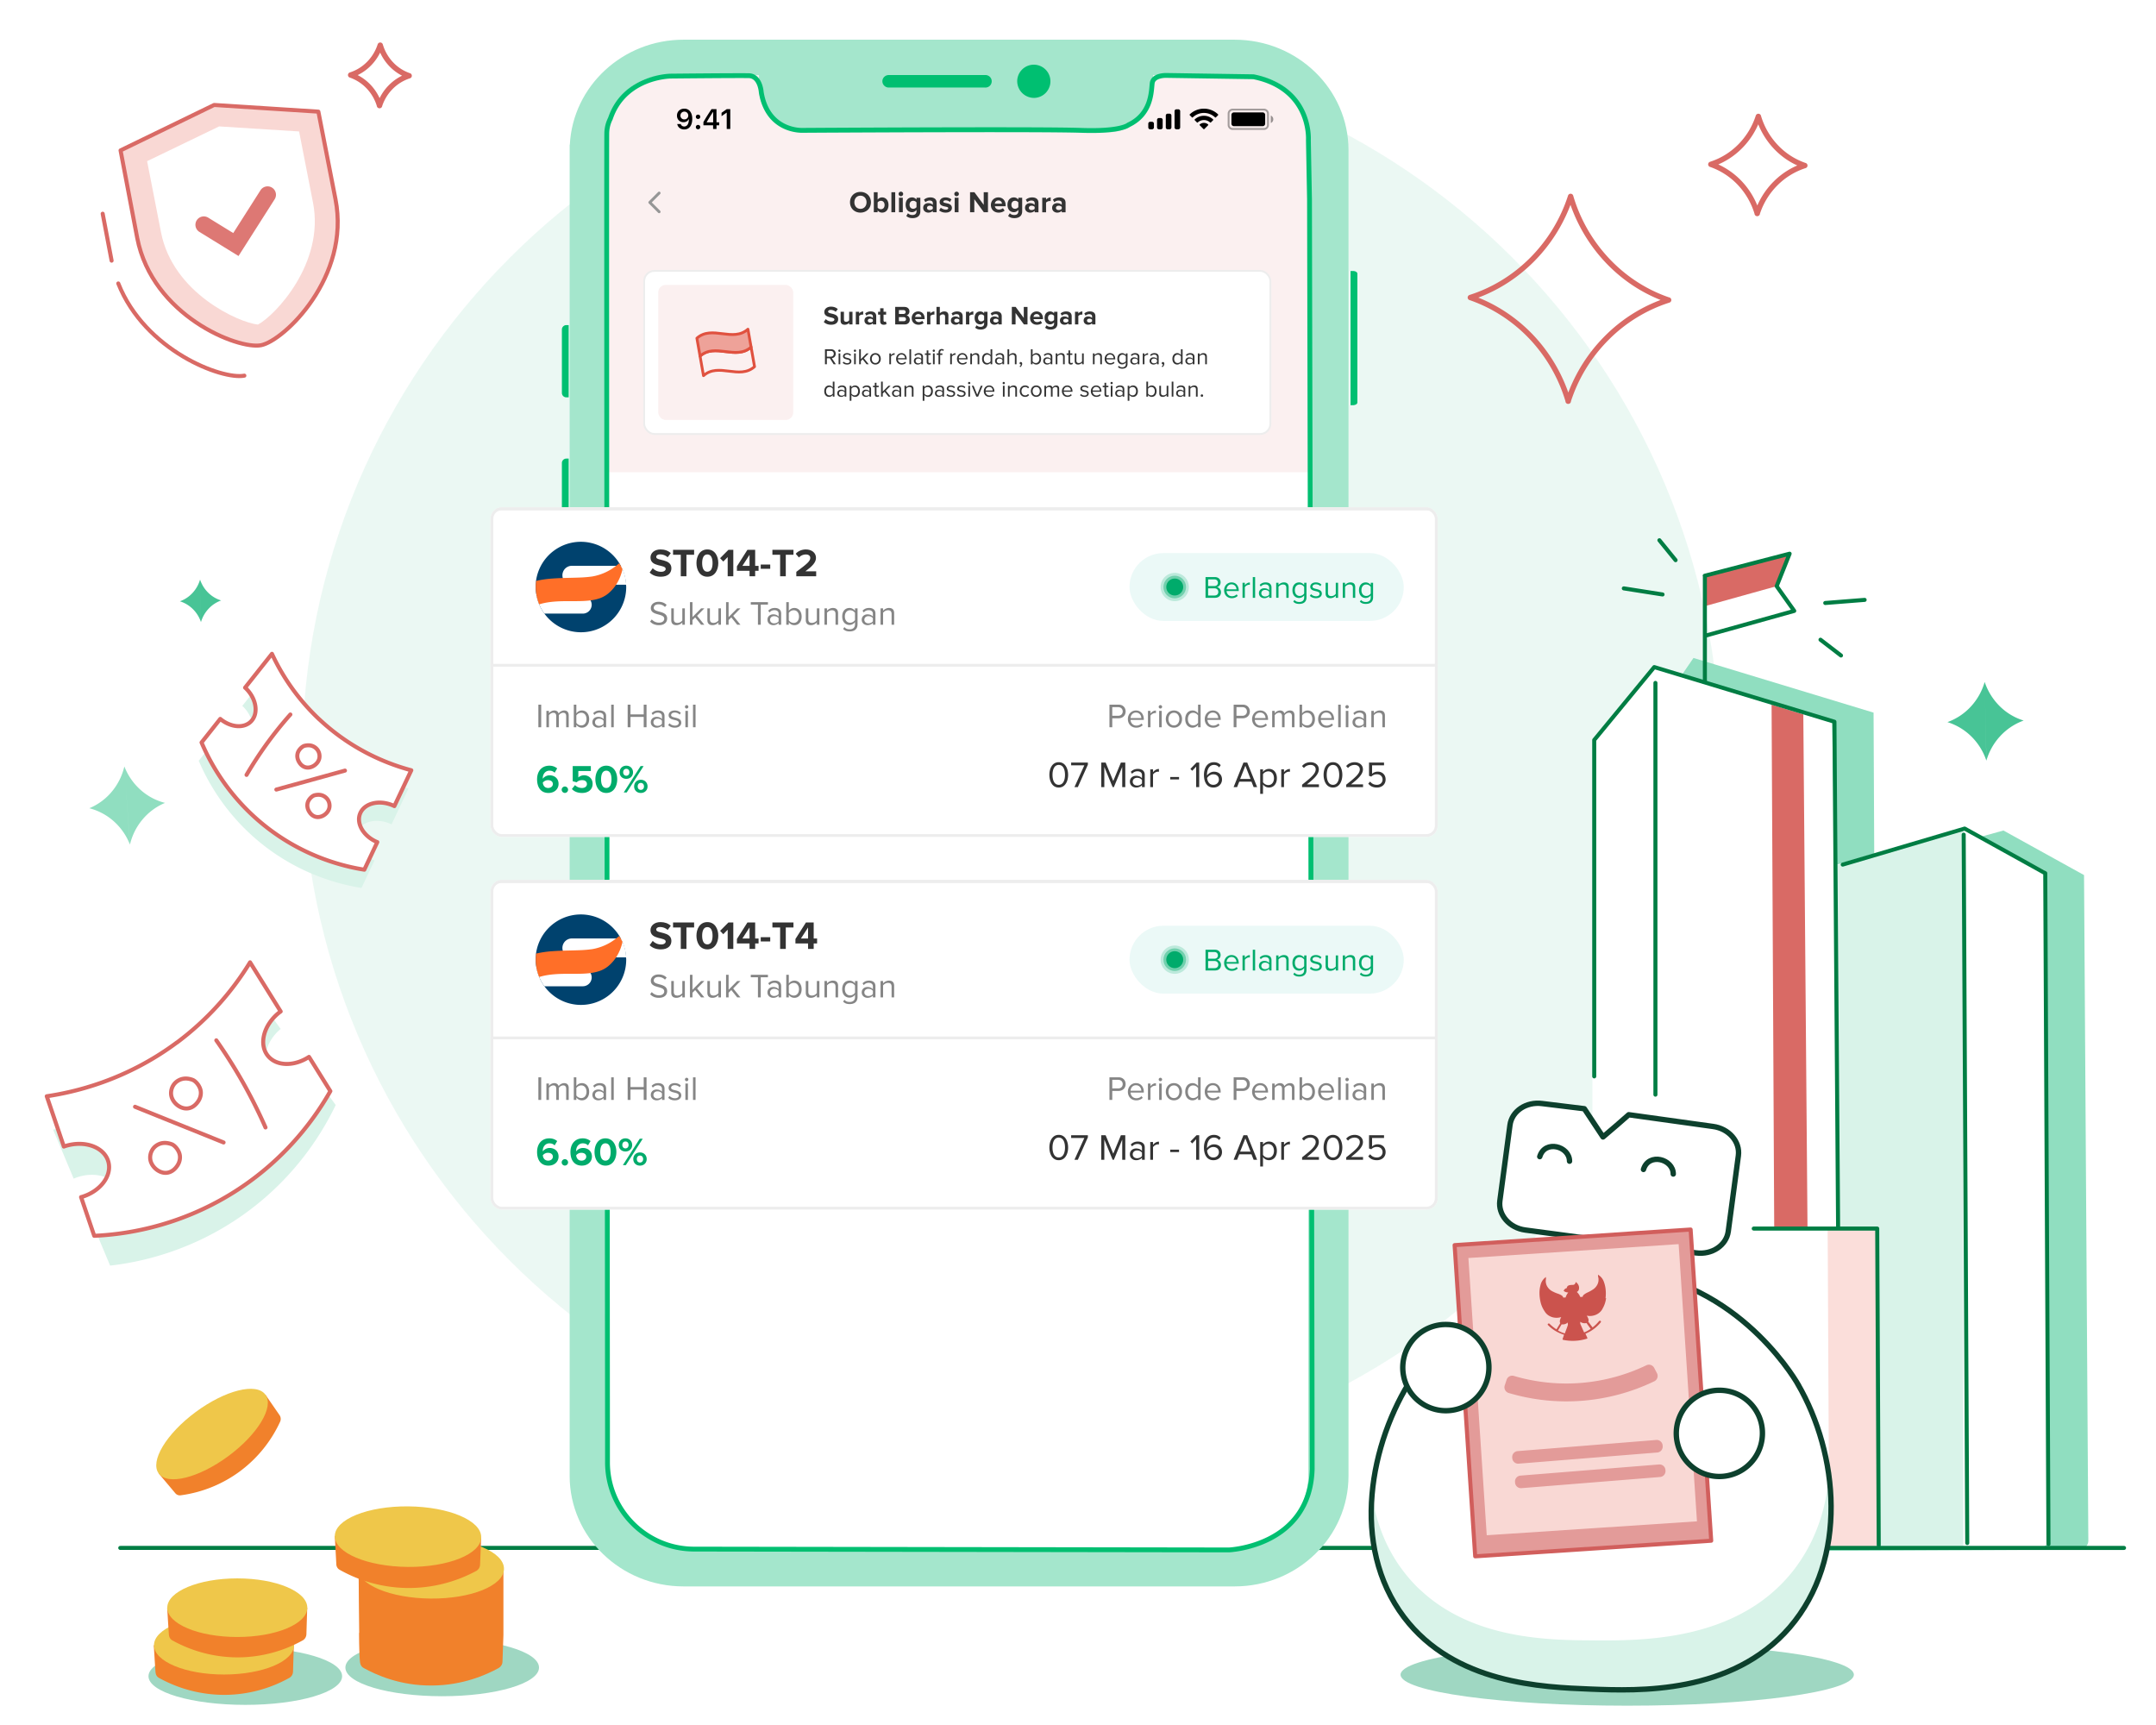 <svg width="400" height="320" fill="none" xmlns="http://www.w3.org/2000/svg"><g clip-path="url(#a)"><path opacity=".5" d="M187.604 272.394c-72.655 0-131.552-58.897-131.552-131.552S114.949 9.291 187.604 9.291s131.551 58.896 131.551 131.551c0 72.655-58.896 131.552-131.551 131.552Z" fill="#D9F3E9"/><path d="m20.707 48.352-1.657-8.706m26.285 30.04c-4.122.807-18.444-4.614-23.39-17.105" stroke="#D96A65" stroke-width=".75" stroke-linecap="round" stroke-linejoin="round"/><path d="m22.367 27.9 3.091 16.241c2.817 14.454 18.718 20.733 22.972 19.9 4.254-.833 16.644-12.648 13.81-27.101l-3.173-16.228-19.341-1.24L22.367 27.9Z" fill="#F9D8D4" stroke="#D96A65" stroke-width=".75" stroke-linecap="round" stroke-linejoin="round"/><path d="M47.848 60.212c3.158-1.647 12.425-11.378 10.225-22.614L55.49 24.386l-14.837-.935-13.36 6.447L29.874 43.1c2.193 11.274 14.4 16.736 17.973 17.112Z" fill="#fff"/><path d="m44.251 47.492-7.254-4.47a1.554 1.554 0 0 1 1.63-2.647l4.646 2.858 5.057-7.941a1.557 1.557 0 1 1 2.627 1.673l-6.706 10.527Z" fill="#DD7874"/><path d="m387.445 285.835-.796-123.502-14.953-8.269-23.961 6.626-.133-28.494-33.41-10.14-11.226 16.327.572 35.556 16.474 4.537 1.07 109.311 64.752-.326a1.679 1.679 0 0 0 1.611-1.626Z" fill="#90DEC0"/><path d="m379.83 285.211-.811-123.486-14.903-7.782-24.053 7.051-.529-26.914-32.702-9.923-10.932 13.364-.087 35.748v113.832h17.544l64.753-.248a1.695 1.695 0 0 0 1.72-1.642Z" fill="#fff" stroke="#fff" stroke-width=".75" stroke-miterlimit="10"/><path d="m341.066 287.21 23.191.118-.048-133.426-23.803 6.686.66 126.622Z" fill="#D9F3E9"/><path d="m329.169 227.803 6.175-.031-.778-95.244-5.886-1.807.489 97.082Z" fill="#D96A65"/><path d="m341.022 227.877-.683-93.989-33.426-10.139-11.137 13.524v62.404M341.876 160.388l22.624-6.682 14.954 8.284.596 124.461M364.32 154.832l.662 131.406" stroke="#007D43" stroke-width=".75" stroke-linecap="round" stroke-linejoin="round"/><path d="m339.08 227.744 9.428-.047.301 59.708-9.428.048-.301-59.709Z" fill="#FBDEDA"/><path d="M307.129 126.685v76.382" stroke="#007D43" stroke-width=".75" stroke-linecap="round" stroke-linejoin="round"/><path d="m316.27 112.456 13.349-3.717 2.219-5.939-15.568 4.139v5.517Z" fill="#D96A65"/><path d="M316.303 126.514v-19.433M316.27 106.807l15.755-4.092-2.404 6.022 3.261 4.589-16.415 4.582M325.37 227.909h22.909l.28 58.703M345.944 111.282l-7.309.576M341.559 121.599l-3.804-2.926M308.451 110.277l-7.187-1.127M310.87 103.913l-3.004-3.693M394.069 287.151l-371.755-.001" stroke="#007D43" stroke-width=".75" stroke-linecap="round" stroke-linejoin="round"/><path d="M326.008 39.604a13.84 13.84 0 0 1 3.38-5.549 13.46 13.46 0 0 1 5.457-3.348l-.02-.002a13.275 13.275 0 0 1-5.37-3.475 13.957 13.957 0 0 1-3.229-5.633m-.206 18.005a13.965 13.965 0 0 0-3.229-5.632 13.502 13.502 0 0 0-5.371-3.482h-.009a13.409 13.409 0 0 0 5.445-3.348 13.967 13.967 0 0 0 3.368-5.538M70.407 19.59a8.614 8.614 0 0 1 2.105-3.453 8.378 8.378 0 0 1 3.396-2.085h-.012a8.264 8.264 0 0 1-3.343-2.164 8.684 8.684 0 0 1-2.01-3.507m-.129 11.209a8.69 8.69 0 0 0-2.01-3.506 8.408 8.408 0 0 0-3.343-2.168h-.006a8.348 8.348 0 0 0 3.39-2.085 8.69 8.69 0 0 0 2.097-3.447M290.933 74.428a29.2 29.2 0 0 1 7.132-11.706 28.401 28.401 0 0 1 11.513-7.066l-.042-.004c-4.296-1.466-8.163-3.976-11.33-7.332a29.426 29.426 0 0 1-6.812-11.885m-.437 37.99a29.456 29.456 0 0 0-6.812-11.884c-3.151-3.327-7.035-5.857-11.333-7.347l-.019-.002c4.329-1.381 8.238-3.792 11.489-7.063a29.457 29.457 0 0 0 7.106-11.685" stroke="#D96A65" stroke-linecap="round" stroke-linejoin="round"/><path d="M368.527 141.126a11.242 11.242 0 0 1 2.594-4.595 10.937 10.937 0 0 1 4.338-2.867h-.016a10.778 10.778 0 0 1-4.453-2.676 11.332 11.332 0 0 1-2.774-4.485m.32 14.622a11.335 11.335 0 0 0-2.773-4.485 10.97 10.97 0 0 0-4.455-2.681h-.008a10.905 10.905 0 0 0 4.33-2.865 11.345 11.345 0 0 0 2.584-4.588M37.285 115.423a6.078 6.078 0 0 1 1.403-2.486 5.915 5.915 0 0 1 2.347-1.551h-.008a5.826 5.826 0 0 1-2.41-1.448 6.123 6.123 0 0 1-1.5-2.426m.173 7.91a6.134 6.134 0 0 0-1.5-2.426 5.935 5.935 0 0 0-2.41-1.45l-.004-.001a5.888 5.888 0 0 0 2.342-1.549 6.14 6.14 0 0 0 1.398-2.482" fill="#48C496"/><path d="M58.721 136.842a39.604 39.604 0 0 1-8.787-12.167l-4.983 6.275c.056.049.112.098.168.154 1.949 1.926 2.361 4.665.928 6.116-1.335 1.351-3.794 1.112-5.704-.468l-3.471 4.372c1.393 3.279 4.694 9.802 11.647 15.381 7.413 5.948 15.012 7.655 18.55 8.216.806-1.707 1.607-3.408 2.414-5.115h-.019c-2.531-1.056-3.95-3.437-3.163-5.323.787-1.886 3.47-2.564 6.001-1.515.118.049.23.104.342.159 1.045-2.216 2.09-4.431 3.142-6.647-3.633-.969-10.58-3.361-17.059-9.444l-.006.006Z" fill="#D9F3E9"/><path d="M59.242 133.454a39.606 39.606 0 0 1-8.787-12.167l-4.983 6.275c.056.049.112.098.168.154 1.95 1.926 2.361 4.665.928 6.116-1.335 1.351-3.794 1.112-5.704-.468l-3.471 4.372c1.393 3.279 4.694 9.802 11.647 15.381 7.413 5.948 15.012 7.655 18.55 8.216.806-1.707 1.607-3.408 2.414-5.115h-.018c-2.532-1.056-3.951-3.437-3.164-5.323.787-1.886 3.47-2.564 6.001-1.515.118.049.23.104.342.159 1.045-2.216 2.09-4.432 3.142-6.647-3.633-.969-10.58-3.361-17.059-9.444l-.006.006Z" fill="#fff" stroke="#D96A65" stroke-width=".75" stroke-linecap="round" stroke-linejoin="round"/><path d="M57.052 149.047c.146-.772.892-1.417 1.316-1.52.389-.094.8-.125 1.188-.038.506.11.969.431 1.256.864.288.432.39.988.29 1.498-.12.601-.57 1.137-1.134 1.446-.928.507-1.868.299-2.472-.534-.372-.511-.56-1.096-.444-1.716ZM55.192 139.869c.145-.772.891-1.417 1.316-1.52.389-.094.8-.125 1.188-.038.506.111.968.432 1.256.864.288.432.39.989.29 1.498-.121.601-.57 1.138-1.135 1.446-.927.508-1.867.299-2.472-.533-.371-.511-.56-1.096-.443-1.717ZM51.272 146.469l12.729-3.516M53.87 132.545a70.585 70.585 0 0 0-4.553 5.69 71.414 71.414 0 0 0-3.576 5.511" stroke="#D96A65" stroke-width=".75" stroke-linecap="round" stroke-linejoin="round"/><path d="M24.107 156.699a11.184 11.184 0 0 1 2.35-4.696 10.885 10.885 0 0 1 4.17-3.064h-.017a10.711 10.711 0 0 1-4.558-2.438 11.273 11.273 0 0 1-2.979-4.319m1.043 14.515a11.28 11.28 0 0 0-2.979-4.32 10.918 10.918 0 0 0-4.56-2.443h-.007a10.847 10.847 0 0 0 4.16-3.062 11.288 11.288 0 0 0 2.341-4.687" fill="#90DEC0"/><path d="M45.512 316.266c9.92 0 17.96-2.381 17.96-5.318 0-2.936-8.04-5.317-17.96-5.317-9.92 0-17.962 2.381-17.962 5.317 0 2.937 8.042 5.318 17.962 5.318ZM82.041 314.662c9.92 0 17.961-2.381 17.961-5.317 0-2.937-8.041-5.318-17.96-5.318-9.92 0-17.962 2.381-17.962 5.318 0 2.936 8.041 5.317 17.961 5.317Z" fill="#9FD7C2"/><path d="M66.608 302.927c.017 2.847.105 4.943.192 5.467.07.489.297.734.35.786.087.087.191.175.314.245 2.255 1.24 6.746 3.319 12.706 3.249 5.75-.035 10.101-2.009 12.356-3.249.42-.245.7-.699.7-1.205l.174-4.944v-11.949H66.538c-.052-6.55-.052 6.429 0 0 .018 3.896.053 7.756.105 11.6h-.035Z" fill="#F1812B"/><path d="M79.872 296.544c-7.498-.07-13.562-2.621-13.527-5.73.017-3.109 6.134-5.572 13.631-5.502 7.498.07 13.562 2.62 13.527 5.729-.017 3.11-6.134 5.573-13.631 5.503Z" fill="#EFC74A"/><path d="M62.397 290.183c.017.437.245.821.63 1.031a26.227 26.227 0 0 0 12.827 3.372 26.374 26.374 0 0 0 12.496-3.162c.437-.245.7-.682.717-1.188l.21-5.066a74.957 74.957 0 0 0-13.562-1.328 75.98 75.98 0 0 0-13.597 1.101c.087 1.747.192 3.493.28 5.24h-.001Z" fill="#F1812B"/><path d="M75.645 290.675c-7.498-.07-13.562-2.621-13.527-5.73.017-3.11 6.134-5.573 13.631-5.503 7.498.07 13.562 2.621 13.528 5.73-.018 3.11-6.135 5.573-13.632 5.503Z" fill="#EFC74A"/><path d="M28.872 310.258c.017.422.254.794.608.996a25.046 25.046 0 0 0 12.298 3.157 24.896 24.896 0 0 0 11.908-3.157c.422-.237.66-.676.676-1.148l.152-4.897a71.912 71.912 0 0 0-12.99-1.182c-3.648 0-8.057.27-12.99 1.182.102 1.689.203 3.377.321 5.066l.017-.017Z" fill="#F1812B"/><path d="M41.559 310.634c-7.179 0-12.99-2.432-12.99-5.437 0-3.005 5.811-5.437 12.99-5.437s12.99 2.432 12.99 5.437c0 3.005-5.811 5.437-12.99 5.437Z" fill="#EFC74A"/><path d="M31.357 303.301c.017.423.254.794.608.997a25.047 25.047 0 0 0 12.297 3.157 24.9 24.9 0 0 0 11.91-3.157c.422-.237.658-.676.675-1.148l.152-4.897a71.816 71.816 0 0 0-12.99-1.182c-3.648 0-8.057.27-12.99 1.182.102 1.688.203 3.377.321 5.065l.017-.017Z" fill="#F1812B"/><path d="M44.023 303.675c-7.179 0-12.99-2.432-12.99-5.437 0-3.005 5.811-5.436 12.99-5.436 7.18 0 12.99 2.431 12.99 5.436s-5.81 5.437-12.99 5.437Z" fill="#EFC74A"/><path d="M32.51 276.987c.251.306.626.461 1.018.403a23.786 23.786 0 0 0 11.125-4.553 23.884 23.884 0 0 0 7.32-9.1 1.26 1.26 0 0 0-.13-1.251l-2.612-3.781a67.954 67.954 0 0 0-10.54 6.432 68.837 68.837 0 0 0-9.242 8.209c1.016 1.216 2.045 2.424 3.062 3.64v.001Z" fill="#F1812B"/><path d="M42.366 270.118c-5.465 4.036-11.246 5.496-12.917 3.227-1.684-2.26 1.4-7.377 6.865-11.414 5.465-4.036 11.246-5.497 12.917-3.227 1.684 2.26-1.4 7.377-6.865 11.414Z" fill="#EFC74A"/><g filter="url(#b)"><path d="M105.72 23.235h-.033v246.938c0 11.335 9.488 20.503 21.124 20.503h102.252c11.635 0 21.123-9.155 21.123-20.503V24.255c0-11.335-9.488-20.504-21.123-20.504H126.817c-11.288 0-20.55 8.629-21.097 19.484Z" fill="#A4E6CC"/><g clip-path="url(#c)"><path d="M112.555 21.477c0-6.118 4.96-11.078 11.078-11.078h108.013c6.118 0 11.078 4.96 11.078 11.078v248.181c0 7.937-6.434 14.372-14.372 14.372h-99.767c-8.853 0-16.03-7.177-16.03-16.03V21.477Z" fill="#FEF8F7"/><g clip-path="url(#d)"><path fill="#fff" d="M112.378 10.282h130.45v282.47h-130.45z"/><path fill="#FBF0F0" d="M112.378 10.281h130.45v73.748h-130.45z"/><rect x="119.509" y="46.633" width="116.188" height="30.265" rx="1.913" fill="#fff"/><rect x="119.509" y="46.633" width="116.188" height="30.265" rx="1.913" stroke="#EDEDED" stroke-width=".348"/><rect x="122.118" y="49.242" width="25.047" height="25.047" rx="1.391" fill="#FBF0F0"/><path d="m129.879 62.445.64 3.63c2.816-2.502 6.654.831 9.47-1.67l-.64-3.63c-2.816 2.501-6.654-.832-9.47 1.67v0Z" stroke="#E0513F" stroke-width=".522" stroke-linecap="round" stroke-linejoin="round"/><path d="m129.294 59.126.585 3.318c2.816-2.501 6.654.832 9.47-1.67l-.585-3.318c-2.816 2.502-6.654-.831-9.47 1.67Z" fill="#EEA299" stroke="#E0513F" stroke-width=".522" stroke-linecap="round" stroke-linejoin="round"/><path d="M154.206 56.628c-.623 0-1.071-.21-1.373-.516l.375-.526c.229.239.584.438 1.032.438.38 0 .565-.175.565-.36 0-.575-1.87-.18-1.87-1.403 0-.54.468-.988 1.232-.988.517 0 .945.155 1.267.453l-.385.506a1.396 1.396 0 0 0-.945-.355c-.297 0-.463.131-.463.326 0 .516 1.866.17 1.866 1.383 0 .594-.424 1.042-1.301 1.042Zm3.958-.058h-.619v-.297a1.1 1.1 0 0 1-.828.355c-.516 0-.759-.282-.759-.74v-1.67h.618v1.426c0 .327.171.434.434.434a.692.692 0 0 0 .535-.268v-1.593h.619v2.353Zm1.233 0h-.619v-2.352h.619v.32c.165-.208.457-.379.75-.379v.604a.832.832 0 0 0-.171-.015c-.204 0-.477.117-.579.268v1.554Zm3.167 0h-.619v-.244c-.16.19-.438.302-.745.302-.375 0-.818-.253-.818-.779 0-.55.443-.76.818-.76.312 0 .59.102.745.288v-.317c0-.239-.204-.395-.516-.395a.992.992 0 0 0-.687.278l-.233-.414a1.54 1.54 0 0 1 1.027-.37c.536 0 1.028.214 1.028.891v1.52Zm-1.115-.36c.199 0 .394-.069.496-.205v-.292c-.102-.137-.297-.205-.496-.205-.244 0-.444.127-.444.356 0 .219.2.345.444.345Zm2.517.418c-.433 0-.667-.224-.667-.643v-1.227h-.39v-.54h.39v-.643h.623v.642h.478v.541h-.478v1.062c0 .146.078.258.215.258.092 0 .18-.034.214-.068l.132.467c-.093.083-.259.151-.517.151Zm3.881-.058h-1.763V53.32h1.709c.619 0 .935.395.935.828 0 .41-.253.682-.56.745.346.054.623.39.623.8 0 .486-.326.876-.944.876Zm-.205-1.948c.234 0 .38-.146.38-.35 0-.206-.146-.356-.38-.356h-.867v.706h.867Zm.024 1.349c.263 0 .419-.141.419-.375 0-.205-.146-.38-.419-.38h-.891v.755h.891Zm2.738.657c-.716 0-1.257-.482-1.257-1.237 0-.682.502-1.232 1.218-1.232.701 0 1.178.526 1.178 1.296v.136h-1.748c.039.297.278.545.677.545.2 0 .477-.087.628-.233l.273.399c-.234.214-.604.326-.969.326Zm.54-1.456a.544.544 0 0 0-.579-.521c-.385 0-.55.287-.58.521h1.159Zm1.665 1.398h-.619v-2.352h.619v.32c.165-.208.458-.379.75-.379v.604a.832.832 0 0 0-.171-.015c-.204 0-.477.117-.579.268v1.554Zm3.347 0h-.618v-1.432c0-.326-.171-.429-.439-.429a.684.684 0 0 0-.535.278v1.583h-.619V53.32h.619v1.203c.151-.18.443-.365.828-.365.516 0 .764.282.764.74v1.67Zm2.645 0h-.618v-.244c-.161.19-.439.302-.746.302-.375 0-.818-.253-.818-.779 0-.55.443-.76.818-.76.312 0 .59.102.746.288v-.317c0-.239-.205-.395-.517-.395a.988.988 0 0 0-.686.278l-.234-.414c.287-.253.657-.37 1.028-.37.535 0 1.027.214 1.027.891v1.52Zm-1.115-.36c.2 0 .394-.069.497-.205v-.292c-.103-.137-.297-.205-.497-.205-.244 0-.443.127-.443.356 0 .219.199.345.443.345Zm2.347.36h-.618v-2.352h.618v.32c.166-.208.458-.379.75-.379v.604a.822.822 0 0 0-.17-.015c-.205 0-.478.117-.58.268v1.554Zm2.101.954c-.404 0-.716-.092-1.013-.35l.277-.448c.19.209.439.292.736.292s.648-.132.648-.594v-.239a.917.917 0 0 1-.726.37c-.589 0-1.037-.414-1.037-1.198 0-.77.443-1.198 1.037-1.198.282 0 .536.122.726.36v-.301h.623v2.191c0 .896-.692 1.115-1.271 1.115Zm.117-1.52a.688.688 0 0 0 .531-.267v-.76a.673.673 0 0 0-.531-.268c-.351 0-.594.244-.594.648s.243.648.594.648Zm3.798.566h-.618v-.244c-.161.19-.439.302-.745.302-.375 0-.819-.253-.819-.779 0-.55.444-.76.819-.76.311 0 .589.102.745.288v-.317c0-.239-.205-.395-.516-.395a.99.99 0 0 0-.687.278l-.234-.414c.287-.253.658-.37 1.028-.37.535 0 1.027.214 1.027.891v1.52Zm-1.115-.36c.2 0 .394-.069.497-.205v-.292c-.103-.137-.297-.205-.497-.205-.243 0-.443.127-.443.356 0 .219.2.345.443.345Zm5.897.36h-.667l-1.549-2.119v2.119h-.692V53.32h.711l1.505 2.041v-2.04h.692v3.248Zm1.731.058c-.716 0-1.256-.482-1.256-1.237 0-.682.501-1.232 1.217-1.232.702 0 1.179.526 1.179 1.296v.136h-1.748c.039.297.277.545.677.545.199 0 .477-.087.628-.233l.273.399c-.234.214-.604.326-.97.326Zm.541-1.456a.546.546 0 0 0-.58-.521c-.384 0-.55.287-.579.521h1.159Zm2.01 2.352c-.404 0-.716-.092-1.013-.35l.278-.448c.19.209.438.292.735.292s.648-.132.648-.594v-.239a.917.917 0 0 1-.726.37c-.589 0-1.037-.414-1.037-1.198 0-.77.443-1.198 1.037-1.198.283 0 .536.122.726.36v-.301h.623v2.191c0 .896-.691 1.115-1.271 1.115Zm.117-1.52a.688.688 0 0 0 .531-.267v-.76a.673.673 0 0 0-.531-.268c-.351 0-.594.244-.594.648s.243.648.594.648Zm3.798.566h-.618v-.244c-.161.19-.438.302-.745.302-.375 0-.818-.253-.818-.779 0-.55.443-.76.818-.76.311 0 .589.102.745.288v-.317c0-.239-.205-.395-.516-.395a.99.99 0 0 0-.687.278l-.234-.414c.288-.253.658-.37 1.028-.37.536 0 1.027.214 1.027.891v1.52Zm-1.115-.36c.2 0 .395-.069.497-.205v-.292c-.102-.137-.297-.205-.497-.205-.243 0-.443.127-.443.356 0 .219.2.345.443.345Zm2.347.36h-.618v-2.352h.618v.32c.166-.208.458-.379.75-.379v.604a.815.815 0 0 0-.17-.015c-.205 0-.477.117-.58.268v1.554Zm3.168 0h-.619v-.244c-.16.19-.438.302-.745.302-.375 0-.818-.253-.818-.779 0-.55.443-.76.818-.76.312 0 .589.102.745.288v-.317c0-.239-.204-.395-.516-.395a.992.992 0 0 0-.687.278l-.233-.414a1.54 1.54 0 0 1 1.027-.37c.536 0 1.028.214 1.028.891v1.52Zm-1.116-.36c.2 0 .395-.069.497-.205v-.292c-.102-.137-.297-.205-.497-.205-.243 0-.443.127-.443.356 0 .219.2.345.443.345ZM155.077 63.961h-.409l-.71-1.106h-.555v1.106h-.347v-2.784h1.119c.509 0 .873.325.873.839 0 .5-.343.776-.723.81l.752 1.135Zm-.944-1.41c.33 0 .556-.222.556-.535 0-.313-.226-.53-.556-.53h-.73v1.064h.73Zm1.605-.894a.21.21 0 0 1-.209-.209c0-.117.096-.213.209-.213.117 0 .213.096.213.213a.21.21 0 0 1-.213.209Zm.159 2.304h-.313v-2.016h.313v2.016Zm1.263.05c-.33 0-.61-.1-.814-.317l.163-.225a.912.912 0 0 0 .663.288c.309 0 .476-.146.476-.347 0-.488-1.248-.188-1.248-.935 0-.313.271-.58.751-.58.343 0 .585.13.748.292l-.146.217c-.121-.146-.343-.255-.602-.255-.275 0-.446.138-.446.318 0 .442 1.248.15 1.248.935 0 .338-.271.61-.793.61Zm1.456-2.354a.21.21 0 0 1-.209-.209c0-.117.096-.213.209-.213.117 0 .213.096.213.213a.21.21 0 0 1-.213.209Zm.159 2.304h-.313v-2.016h.313v2.016Zm2.398 0h-.4l-.727-.906-.334.33v.576h-.313v-2.784h.313v1.84l1.061-1.072h.396l-.893.914.897 1.102Zm1.239.05c-.614 0-.998-.476-.998-1.06 0-.584.384-1.056.998-1.056s.998.472.998 1.056c0 .584-.384 1.06-.998 1.06Zm0-.28c.43 0 .668-.367.668-.78 0-.41-.238-.776-.668-.776-.43 0-.672.367-.672.776 0 .413.242.78.672.78Zm2.897.23h-.313v-2.016h.313v.326c.163-.213.397-.368.672-.368v.322a.544.544 0 0 0-.125-.013c-.192 0-.455.159-.547.322v1.427Zm1.975.05c-.597 0-1.027-.43-1.027-1.06 0-.584.418-1.056.994-1.056.609 0 .968.476.968 1.081v.08h-1.632c.025.38.292.697.726.697a.88.88 0 0 0 .622-.255l.151.204c-.201.2-.472.31-.802.31Zm.626-1.185c-.004-.3-.204-.672-.663-.672-.43 0-.643.363-.66.672h1.323Zm1.129 1.135h-.313v-2.784h.313v2.784Zm2.199 0h-.313v-.23a.873.873 0 0 1-.668.28c-.343 0-.706-.23-.706-.668 0-.45.363-.663.706-.663.275 0 .505.087.668.275v-.363c0-.271-.217-.426-.51-.426a.799.799 0 0 0-.617.28l-.147-.217c.218-.226.476-.334.806-.334.426 0 .781.192.781.68v1.386Zm-.869-.175c.222 0 .435-.084.556-.25v-.38c-.121-.167-.334-.25-.556-.25-.292 0-.496.183-.496.442 0 .254.204.438.496.438Zm2.006.225c-.297 0-.447-.17-.447-.471v-1.32h-.334v-.275h.334v-.551h.313v.551h.409v.276h-.409v1.252c0 .15.067.259.205.259a.304.304 0 0 0 .213-.084l.091.234c-.079.075-.192.13-.375.13Zm.872-2.354a.21.21 0 0 1-.209-.209c0-.117.096-.213.209-.213.117 0 .213.096.213.213a.21.21 0 0 1-.213.209Zm.159 2.304h-.314v-2.016h.314v2.016Zm1.025 0h-.313v-1.74h-.334v-.276h.334v-.154c0-.414.225-.656.584-.656.159 0 .301.038.426.155l-.13.204a.366.366 0 0 0-.25-.1c-.205 0-.317.142-.317.397v.154h.409v.276h-.409v1.74Zm2.171 0h-.314v-2.016h.314v.326c.162-.213.396-.368.672-.368v.322a.56.56 0 0 0-.126-.013c-.192 0-.455.159-.546.322v1.427Zm1.974.05c-.597 0-1.027-.43-1.027-1.06 0-.584.418-1.056.994-1.056.609 0 .968.476.968 1.081v.08h-1.632c.025.38.292.697.727.697a.883.883 0 0 0 .622-.255l.15.204c-.201.2-.472.31-.802.31Zm.627-1.185c-.005-.3-.205-.672-.664-.672-.43 0-.643.363-.66.672h1.324Zm2.489 1.135h-.313v-1.319c0-.355-.179-.467-.45-.467a.776.776 0 0 0-.597.313v1.473h-.313v-2.016h.313v.292a1 1 0 0 1 .718-.342c.421 0 .642.213.642.651v1.415Zm2.4 0h-.313v-.3a.85.85 0 0 1-.681.35c-.526 0-.897-.4-.897-1.056 0-.643.367-1.06.897-1.06.272 0 .518.133.681.355v-1.073h.313v2.784Zm-.919-.23a.75.75 0 0 0 .606-.317V62.5a.758.758 0 0 0-.606-.325c-.404 0-.647.334-.647.78 0 .447.243.777.647.777Zm3.12.23h-.314v-.23a.87.87 0 0 1-.667.28c-.343 0-.706-.23-.706-.668 0-.45.363-.663.706-.663.275 0 .505.087.667.275v-.363c0-.271-.217-.426-.509-.426a.802.802 0 0 0-.618.28l-.146-.217c.217-.226.476-.334.806-.334.426 0 .781.192.781.68v1.386Zm-.869-.175c.222 0 .434-.084.555-.25v-.38c-.121-.167-.333-.25-.555-.25-.292 0-.496.183-.496.442 0 .254.204.438.496.438Zm3.174.175h-.313v-1.327c0-.355-.183-.46-.455-.46a.793.793 0 0 0-.597.314v1.473h-.313v-2.784h.313v1.06c.142-.167.418-.342.722-.342.422 0 .643.204.643.643v1.423Zm1.047-.1c0 .255-.15.493-.342.63l-.155-.129c.134-.088.255-.25.272-.388a.203.203 0 0 1-.059.008c-.117 0-.2-.088-.2-.213 0-.12.096-.225.221-.225.138 0 .263.117.263.317Zm1.93-.447a.741.741 0 0 0 .601.318c.409 0 .651-.33.651-.777s-.242-.78-.651-.78a.748.748 0 0 0-.601.325v.914Zm0 .547h-.313v-2.784h.313v1.073a.837.837 0 0 1 .68-.355c.526 0 .898.417.898 1.06 0 .656-.372 1.056-.898 1.056a.847.847 0 0 1-.68-.35v.3Zm3.662 0h-.313v-.23a.873.873 0 0 1-.668.28c-.343 0-.706-.23-.706-.668 0-.45.363-.663.706-.663.275 0 .505.087.668.275v-.363c0-.271-.218-.426-.51-.426a.802.802 0 0 0-.618.28l-.146-.217c.217-.226.476-.334.806-.334.426 0 .781.192.781.68v1.386Zm-.869-.175c.222 0 .434-.084.556-.25v-.38c-.122-.167-.334-.25-.556-.25-.292 0-.496.183-.496.442 0 .254.204.438.496.438Zm3.17.175h-.313v-1.319c0-.355-.179-.467-.451-.467a.78.78 0 0 0-.597.313v1.473h-.313v-2.016h.313v.292c.142-.167.418-.342.718-.342.422 0 .643.213.643.651v1.415Zm1.135.05c-.297 0-.447-.17-.447-.471v-1.32h-.334v-.275h.334v-.551h.313v.551h.409v.276h-.409v1.252c0 .15.067.259.205.259a.304.304 0 0 0 .213-.084l.091.234c-.079.075-.192.13-.375.13Zm2.391-.05h-.313v-.284a.985.985 0 0 1-.718.334c-.421 0-.643-.204-.643-.642v-1.424h.314v1.328c0 .354.179.459.45.459a.77.77 0 0 0 .597-.305v-1.482h.313v2.016Zm3.376 0h-.313v-1.319c0-.355-.18-.467-.451-.467a.78.78 0 0 0-.597.313v1.473h-.313v-2.016h.313v.292a1 1 0 0 1 .718-.342c.422 0 .643.213.643.651v1.415Zm1.535.05c-.597 0-1.027-.43-1.027-1.06 0-.584.418-1.056.994-1.056.609 0 .968.476.968 1.081v.08h-1.632c.025.38.292.697.726.697a.88.88 0 0 0 .622-.255l.151.204c-.201.2-.472.31-.802.31Zm.626-1.185c-.004-.3-.204-.672-.664-.672-.429 0-.642.363-.659.672h1.323Zm1.626 1.953c-.342 0-.576-.066-.814-.3l.159-.234c.167.2.367.276.655.276.334 0 .647-.163.647-.606v-.288a.842.842 0 0 1-.676.36c-.526 0-.898-.393-.898-1.044 0-.647.368-1.048.898-1.048.271 0 .513.133.676.355v-.305h.313v1.958c0 .668-.467.876-.96.876Zm.046-1.068c.25 0 .493-.155.601-.33v-.88a.743.743 0 0 0-.601-.326c-.405 0-.647.321-.647.768 0 .442.242.768.647.768Zm3.115.25h-.313v-.23a.873.873 0 0 1-.668.28c-.342 0-.705-.23-.705-.668 0-.45.363-.663.705-.663.276 0 .505.087.668.275v-.363c0-.271-.217-.426-.509-.426a.8.8 0 0 0-.618.28l-.146-.217c.217-.226.476-.334.805-.334.426 0 .781.192.781.68v1.386Zm-.868-.175c.221 0 .434-.084.555-.25v-.38c-.121-.167-.334-.25-.555-.25-.292 0-.497.183-.497.442 0 .254.205.438.497.438Zm1.809.175h-.313v-2.016h.313v.326c.162-.213.396-.368.672-.368v.322a.55.55 0 0 0-.125-.013c-.193 0-.455.159-.547.322v1.427Zm2.638 0h-.313v-.23a.871.871 0 0 1-.668.28c-.342 0-.705-.23-.705-.668 0-.45.363-.663.705-.663.276 0 .505.087.668.275v-.363c0-.271-.217-.426-.509-.426a.802.802 0 0 0-.618.28l-.146-.217c.217-.226.476-.334.806-.334.425 0 .78.192.78.68v1.386Zm-.868-.175c.221 0 .434-.084.555-.25v-.38c-.121-.167-.334-.25-.555-.25-.292 0-.497.183-.497.442 0 .254.205.438.497.438Zm1.917.075c0 .255-.15.493-.342.63l-.154-.129c.133-.088.254-.25.271-.388a.196.196 0 0 1-.058.008c-.117 0-.201-.088-.201-.213 0-.12.096-.225.221-.225.138 0 .263.117.263.317Zm3.391.1h-.313v-.3a.847.847 0 0 1-.68.35c-.526 0-.898-.4-.898-1.056 0-.643.368-1.06.898-1.06.271 0 .517.133.68.355v-1.073h.313v2.784Zm-.918-.23a.75.75 0 0 0 .605-.317V62.5a.758.758 0 0 0-.605-.325c-.405 0-.647.334-.647.78 0 .447.242.777.647.777Zm3.119.23h-.313v-.23a.873.873 0 0 1-.668.28c-.342 0-.705-.23-.705-.668 0-.45.363-.663.705-.663.275 0 .505.087.668.275v-.363c0-.271-.217-.426-.509-.426a.8.8 0 0 0-.618.28l-.146-.217c.217-.226.476-.334.805-.334.426 0 .781.192.781.68v1.386Zm-.868-.175c.221 0 .434-.084.555-.25v-.38c-.121-.167-.334-.25-.555-.25-.293 0-.497.183-.497.442 0 .254.204.438.497.438Zm3.17.175h-.314v-1.319c0-.355-.179-.467-.45-.467-.247 0-.48.15-.597.313v1.473h-.313v-2.016h.313v.292a1 1 0 0 1 .718-.342c.421 0 .643.213.643.651v1.415Zm-69.092 6h-.313v-.3a.85.85 0 0 1-.681.35c-.526 0-.897-.4-.897-1.056 0-.643.367-1.06.897-1.06.272 0 .518.133.681.355v-1.073h.313v2.784Zm-.918-.23a.75.75 0 0 0 .605-.317V68.5a.758.758 0 0 0-.605-.325c-.405 0-.647.334-.647.78 0 .447.242.777.647.777Zm3.119.23h-.313v-.23a.873.873 0 0 1-.668.28c-.343 0-.706-.23-.706-.668 0-.45.363-.663.706-.663.275 0 .505.087.668.275v-.363c0-.271-.217-.426-.51-.426a.802.802 0 0 0-.618.28l-.146-.217c.217-.226.476-.334.806-.334.426 0 .781.192.781.68v1.386Zm-.869-.175c.222 0 .435-.084.556-.25v-.38c-.121-.167-.334-.25-.556-.25-.292 0-.496.183-.496.442 0 .254.204.438.496.438Zm2.49.225a.827.827 0 0 1-.681-.355v1.073h-.313v-2.784h.313v.3a.843.843 0 0 1 .681-.35c.53 0 .897.4.897 1.056 0 .651-.367 1.06-.897 1.06Zm-.08-.28c.405 0 .647-.333.647-.78s-.242-.776-.647-.776a.746.746 0 0 0-.601.321v.91a.75.75 0 0 0 .601.326Zm3.049.23h-.313v-.23a.873.873 0 0 1-.668.28c-.342 0-.706-.23-.706-.668 0-.45.364-.663.706-.663.275 0 .505.087.668.275v-.363c0-.271-.217-.426-.509-.426a.8.8 0 0 0-.618.28l-.146-.217c.217-.226.476-.334.805-.334.426 0 .781.192.781.68v1.386Zm-.868-.175c.221 0 .434-.084.555-.25v-.38c-.121-.167-.334-.25-.555-.25-.293 0-.497.183-.497.442 0 .254.204.438.497.438Zm2.005.225c-.297 0-.447-.17-.447-.471v-1.32h-.334v-.275h.334v-.551h.313v.551h.409v.276h-.409v1.252c0 .15.067.259.205.259a.304.304 0 0 0 .213-.084l.091.234c-.079.075-.192.13-.375.13Zm2.492-.05h-.401l-.726-.906-.334.33v.576h-.313v-2.784h.313v1.84l1.06-1.072h.396l-.893.914.898 1.102Zm1.944 0h-.314v-.23a.87.87 0 0 1-.667.28c-.343 0-.706-.23-.706-.668 0-.45.363-.663.706-.663.275 0 .505.087.667.275v-.363c0-.271-.217-.426-.509-.426a.802.802 0 0 0-.618.28l-.146-.217c.217-.226.476-.334.806-.334.426 0 .781.192.781.68v1.386Zm-.869-.175c.222 0 .434-.084.555-.25v-.38c-.121-.167-.333-.25-.555-.25-.292 0-.496.183-.496.442 0 .254.204.438.496.438Zm3.17.175h-.313v-1.319c0-.355-.179-.467-.451-.467a.78.78 0 0 0-.597.313v1.473h-.313v-2.016h.313v.292c.142-.167.418-.342.718-.342.422 0 .643.213.643.651v1.415Zm2.695.05a.825.825 0 0 1-.68-.355v1.073h-.313v-2.784h.313v.3a.842.842 0 0 1 .68-.35c.53 0 .898.4.898 1.056 0 .651-.368 1.06-.898 1.06Zm-.079-.28c.405 0 .647-.333.647-.78s-.242-.776-.647-.776a.743.743 0 0 0-.601.321v.91a.747.747 0 0 0 .601.326Zm3.048.23h-.313v-.23a.871.871 0 0 1-.668.28c-.342 0-.705-.23-.705-.668 0-.45.363-.663.705-.663.276 0 .505.087.668.275v-.363c0-.271-.217-.426-.509-.426a.802.802 0 0 0-.618.28l-.146-.217c.217-.226.476-.334.806-.334.425 0 .78.192.78.68v1.386Zm-.868-.175c.221 0 .434-.084.555-.25v-.38c-.121-.167-.334-.25-.555-.25-.292 0-.497.183-.497.442 0 .254.205.438.497.438Zm2.134.225c-.329 0-.609-.1-.814-.317l.163-.225a.916.916 0 0 0 .664.288c.309 0 .476-.146.476-.347 0-.488-1.248-.188-1.248-.935 0-.313.271-.58.751-.58.342 0 .585.13.747.292l-.146.217a.785.785 0 0 0-.601-.254c-.275 0-.447.137-.447.317 0 .442 1.249.15 1.249.935 0 .338-.272.61-.794.61Zm1.941 0c-.33 0-.61-.1-.814-.317l.163-.225a.912.912 0 0 0 .663.288c.309 0 .476-.146.476-.347 0-.488-1.248-.188-1.248-.935 0-.313.272-.58.752-.58.342 0 .584.13.747.292l-.146.217a.786.786 0 0 0-.601-.254c-.276 0-.447.137-.447.317 0 .442 1.248.15 1.248.935 0 .338-.271.61-.793.61Zm1.456-2.354a.21.21 0 0 1-.209-.209c0-.117.096-.213.209-.213.117 0 .213.096.213.213a.21.21 0 0 1-.213.209Zm.159 2.304h-.313v-2.016h.313v2.016Zm1.505 0h-.342l-.839-2.016h.338l.672 1.653.668-1.653h.342l-.839 2.016Zm2.076.05c-.597 0-1.027-.43-1.027-1.06 0-.584.417-1.056.993-1.056.61 0 .969.476.969 1.081v.08h-1.632c.025.38.292.697.726.697.23 0 .463-.092.622-.255l.15.204c-.2.2-.471.31-.801.31Zm.626-1.185c-.004-.3-.205-.672-.664-.672-.43 0-.643.363-.659.672h1.323Zm2.047-1.169a.21.21 0 0 1-.209-.209c0-.117.096-.213.209-.213.117 0 .213.096.213.213a.21.21 0 0 1-.213.209Zm.158 2.304h-.313v-2.016h.313v2.016Zm2.299 0h-.313v-1.319c0-.355-.18-.467-.451-.467a.78.78 0 0 0-.597.313v1.473h-.313v-2.016h.313v.292a1 1 0 0 1 .718-.342c.421 0 .643.213.643.651v1.415Zm1.514.05c-.601 0-1.006-.459-1.006-1.06 0-.597.405-1.056 1.006-1.056.367 0 .585.15.739.35l-.209.193a.596.596 0 0 0-.513-.263c-.43 0-.697.33-.697.776 0 .447.267.78.697.78.209 0 .38-.083.513-.262l.209.192c-.154.2-.372.35-.739.35Zm2.059 0c-.614 0-.998-.476-.998-1.06 0-.584.384-1.056.998-1.056.613 0 .997.472.997 1.056 0 .584-.384 1.06-.997 1.06Zm0-.28c.43 0 .668-.367.668-.78 0-.41-.238-.776-.668-.776-.43 0-.672.367-.672.776 0 .413.242.78.672.78Zm4.254.23h-.313v-1.369c0-.255-.112-.417-.371-.417-.209 0-.43.15-.534.309v1.477h-.314v-1.369c0-.255-.108-.417-.371-.417-.205 0-.422.15-.53.313v1.473h-.313v-2.016h.313v.292a.87.87 0 0 1 .651-.342c.309 0 .484.167.543.376a.847.847 0 0 1 .676-.376c.367 0 .563.204.563.61v1.456Zm1.535.05c-.597 0-1.027-.43-1.027-1.06 0-.584.418-1.056.994-1.056.609 0 .968.476.968 1.081v.08h-1.632c.025.38.292.697.726.697a.88.88 0 0 0 .622-.255l.151.204c-.201.2-.472.31-.802.31Zm.626-1.185c-.004-.3-.204-.672-.664-.672-.43 0-.642.363-.659.672h1.323Zm2.531 1.185c-.33 0-.609-.1-.814-.317l.163-.225a.912.912 0 0 0 .664.288c.309 0 .475-.146.475-.347 0-.488-1.248-.188-1.248-.935 0-.313.272-.58.752-.58.342 0 .584.13.747.292l-.146.217a.785.785 0 0 0-.601-.254c-.276 0-.447.137-.447.317 0 .442 1.248.15 1.248.935 0 .338-.271.61-.793.61Zm2.212 0c-.597 0-1.027-.43-1.027-1.06 0-.584.417-1.056.993-1.056.61 0 .969.476.969 1.081v.08h-1.632c.025.38.292.697.726.697.23 0 .463-.092.622-.255l.15.204c-.2.2-.471.31-.801.31Zm.626-1.185c-.004-.3-.205-.672-.664-.672-.43 0-.643.363-.659.672h1.323Zm1.325 1.185c-.296 0-.446-.17-.446-.471v-1.32h-.334v-.275h.334v-.551h.313v.551h.409v.276h-.409v1.252c0 .15.067.259.204.259a.302.302 0 0 0 .213-.084l.092.234c-.079.075-.192.13-.376.13Zm.873-2.354a.21.21 0 0 1-.209-.209c0-.117.096-.213.209-.213.116 0 .212.096.212.213a.21.21 0 0 1-.212.209Zm.158 2.304h-.313v-2.016h.313v2.016Zm2.198 0h-.313v-.23a.871.871 0 0 1-.668.28c-.342 0-.705-.23-.705-.668 0-.45.363-.663.705-.663.276 0 .506.087.668.275v-.363c0-.271-.217-.426-.509-.426a.802.802 0 0 0-.618.28l-.146-.217c.217-.226.476-.334.806-.334.426 0 .78.192.78.68v1.386Zm-.868-.175c.221 0 .434-.084.555-.25v-.38c-.121-.167-.334-.25-.555-.25-.292 0-.497.183-.497.442 0 .254.205.438.497.438Zm2.49.225a.827.827 0 0 1-.681-.355v1.073h-.313v-2.784h.313v.3a.843.843 0 0 1 .681-.35c.53 0 .897.4.897 1.056 0 .651-.367 1.06-.897 1.06Zm-.08-.28c.405 0 .647-.333.647-.78s-.242-.776-.647-.776a.746.746 0 0 0-.601.321v.91a.75.75 0 0 0 .601.326Zm2.864-.317a.743.743 0 0 0 .601.318c.409 0 .652-.33.652-.777s-.243-.78-.652-.78a.75.75 0 0 0-.601.325v.914Zm0 .547h-.313v-2.784h.313v1.073a.838.838 0 0 1 .681-.355c.526 0 .897.417.897 1.06 0 .656-.371 1.056-.897 1.056a.85.85 0 0 1-.681-.35v.3Zm3.762 0h-.313v-.284a.985.985 0 0 1-.718.334c-.422 0-.643-.204-.643-.642v-1.424h.313v1.328c0 .354.18.459.451.459.246 0 .48-.142.597-.305v-1.482h.313v2.016Zm.939 0h-.314v-2.784h.314v2.784Zm2.198 0h-.313v-.23a.873.873 0 0 1-.668.28c-.342 0-.706-.23-.706-.668 0-.45.364-.663.706-.663.275 0 .505.087.668.275v-.363c0-.271-.217-.426-.51-.426a.799.799 0 0 0-.617.28l-.146-.217c.217-.226.475-.334.805-.334.426 0 .781.192.781.68v1.386Zm-.868-.175c.221 0 .434-.084.555-.25v-.38c-.121-.167-.334-.25-.555-.25-.293 0-.497.183-.497.442 0 .254.204.438.497.438Zm3.169.175h-.313v-1.319c0-.355-.179-.467-.451-.467a.78.78 0 0 0-.597.313v1.473h-.313v-2.016h.313v.292c.142-.167.418-.342.718-.342.422 0 .643.213.643.651v1.415Zm.793.042a.232.232 0 0 1-.23-.23c0-.125.104-.23.23-.23.125 0 .229.105.229.23 0 .126-.104.23-.229.23Z" fill="#333"/><path opacity=".35" d="M227.943 17.472c0-.416.337-.753.754-.753h5.797c.417 0 .754.337.754.753v2.087a.753.753 0 0 1-.754.754h-5.797a.753.753 0 0 1-.754-.753v-2.088Z" stroke="#000" stroke-width=".348"/><path opacity=".4" d="M235.77 17.82v1.392a.755.755 0 0 0 0-1.392Z" fill="#000"/><path d="M228.465 17.704c0-.256.207-.464.463-.464h5.334c.257 0 .464.208.464.464v1.624a.463.463 0 0 1-.464.463h-5.334a.463.463 0 0 1-.463-.463v-1.624Z" fill="#000"/><path fill-rule="evenodd" clip-rule="evenodd" d="M223.362 17.336c.77 0 1.512.296 2.07.827.042.041.11.04.151 0l.402-.407a.113.113 0 0 0 .033-.08.109.109 0 0 0-.034-.078 3.791 3.791 0 0 0-5.246 0 .112.112 0 0 0-.033.079c0 .03.011.058.032.08l.403.405a.106.106 0 0 0 .15.001 3.008 3.008 0 0 1 2.072-.827Zm-.001 1.32c.424 0 .832.158 1.146.442.043.04.11.04.151-.002l.402-.406a.11.11 0 0 0 .032-.08.109.109 0 0 0-.034-.08 2.49 2.49 0 0 0-3.392 0 .114.114 0 0 0-.035.08c0 .03.012.059.033.08l.402.406a.107.107 0 0 0 .15.002 1.708 1.708 0 0 1 1.145-.442Zm.805.889a.106.106 0 0 1-.033.08l-.694.701a.112.112 0 0 1-.078.032.111.111 0 0 1-.077-.032l-.695-.701a.109.109 0 0 1-.032-.08c0-.03.013-.059.036-.08a1.19 1.19 0 0 1 1.537 0c.022.021.036.05.036.08ZM218.608 16.66h-.348a.347.347 0 0 0-.347.348v3.015c0 .192.155.348.347.348h.348a.348.348 0 0 0 .348-.348v-3.015a.348.348 0 0 0-.348-.347Zm-1.971.812h.348c.192 0 .348.156.348.348v2.203a.348.348 0 0 1-.348.348h-.348a.348.348 0 0 1-.348-.348V17.82c0-.192.156-.348.348-.348Zm-1.275.812h-.348a.348.348 0 0 0-.348.348v1.391c0 .192.156.348.348.348h.348a.347.347 0 0 0 .347-.348v-1.391a.347.347 0 0 0-.347-.348Zm-1.624.696h-.348a.348.348 0 0 0-.348.348v.695c0 .192.156.348.348.348h.348a.348.348 0 0 0 .348-.348v-.695a.348.348 0 0 0-.348-.348Z" fill="#000"/><path d="M126.942 20.401c.935 0 1.491-.731 1.491-1.97 0-.466-.089-.858-.26-1.161-.247-.471-.673-.726-1.21-.726-.8 0-1.366.537-1.366 1.291 0 .709.51 1.223 1.21 1.223.431 0 .78-.2.953-.55h.044c0 .84-.319 1.343-.856 1.343-.316 0-.561-.173-.645-.451h-.655c.11.604.622 1.001 1.294 1.001Zm.023-1.865a.695.695 0 0 1-.723-.72c0-.411.316-.724.726-.724s.726.318.726.733c0 .41-.308.711-.729.711ZM129.508 20.366a.391.391 0 0 0 .408-.403.39.39 0 0 0-.408-.403.39.39 0 0 0-.407.403c0 .23.168.402.407.402Zm0-1.911c.242 0 .408-.171.408-.4a.39.39 0 0 0-.408-.403.39.39 0 0 0-.407.403c0 .229.168.4.407.4ZM132.301 20.312h.629v-.685h.497v-.556h-.497v-2.436h-.927c-.65.979-1.167 1.797-1.498 2.406v.586h1.796v.685Zm-1.188-1.264c.429-.754.811-1.358 1.162-1.877h.036v1.916h-1.198v-.039ZM134.828 20.312h.658v-3.677h-.655l-.961.673v.632l.915-.642h.043v3.014Z" fill="#000"/><path d="M159.637 35.828c-1.118 0-1.936-.801-1.936-1.92 0-1.119.818-1.92 1.936-1.92 1.125 0 1.943.801 1.943 1.92 0 1.119-.818 1.92-1.943 1.92Zm0-.7c.685 0 1.13-.53 1.13-1.22 0-.696-.445-1.219-1.13-1.219-.684 0-1.124.523-1.124 1.22 0 .69.44 1.218 1.124 1.218Zm3.188-.23c.117.173.378.301.606.301.412 0 .685-.311.685-.779 0-.467-.273-.785-.685-.785-.228 0-.489.134-.606.312v.952Zm0 .864h-.707v-3.713h.707v1.37c.211-.273.512-.412.829-.412.685 0 1.191.534 1.191 1.413 0 .896-.512 1.408-1.191 1.408-.323 0-.618-.144-.829-.411v.345Zm3.261 0h-.707v-3.713h.707v3.713Zm1.052-2.978a.426.426 0 0 1-.423-.423c0-.234.194-.417.423-.417.233 0 .423.183.423.417 0 .234-.19.423-.423.423Zm.356 2.978h-.707v-2.689h.707v2.689Zm1.803 1.09c-.462 0-.818-.105-1.158-.4l.317-.512c.217.24.501.334.841.334.339 0 .74-.15.74-.68v-.272c-.211.267-.501.423-.829.423-.674 0-1.186-.473-1.186-1.37 0-.879.507-1.368 1.186-1.368.323 0 .612.139.829.411v-.345h.712v2.505c0 1.024-.79 1.275-1.452 1.275Zm.133-1.736c.234 0 .49-.134.607-.306v-.868c-.117-.178-.373-.306-.607-.306-.4 0-.679.278-.679.74 0 .462.279.74.679.74Zm4.342.646h-.707v-.279c-.184.217-.501.346-.852.346-.429 0-.935-.29-.935-.891 0-.629.506-.868.935-.868.356 0 .674.117.852.328v-.362c0-.273-.234-.45-.59-.45-.29 0-.557.105-.785.317l-.267-.473c.328-.29.751-.423 1.174-.423.612 0 1.175.244 1.175 1.018v1.737Zm-1.275-.412c.228 0 .451-.078.568-.234v-.334c-.117-.156-.34-.234-.568-.234-.278 0-.507.145-.507.407 0 .25.229.395.507.395Zm2.944.478c-.467 0-.918-.155-1.202-.417l.306-.495c.195.183.596.367.93.367.306 0 .45-.123.45-.29 0-.445-1.597-.083-1.597-1.14 0-.451.395-.846 1.102-.846.456 0 .818.155 1.085.367l-.284.484c-.161-.172-.467-.312-.795-.312-.256 0-.423.117-.423.268 0 .4 1.591.066 1.591 1.152 0 .49-.417.862-1.163.862Zm2.035-3.044a.427.427 0 0 1-.423-.423c0-.234.195-.417.423-.417.234 0 .423.183.423.417a.423.423 0 0 1-.423.423Zm.356 2.978h-.707v-2.689h.707v2.689Zm5.465 0h-.763l-1.77-2.422v2.422h-.79v-3.713h.812l1.72 2.332V32.05h.791v3.713Zm1.978.066c-.818 0-1.436-.55-1.436-1.413 0-.78.574-1.408 1.392-1.408.801 0 1.347.6 1.347 1.48v.156h-1.998c.044.34.317.623.773.623.228 0 .546-.1.718-.267l.312.456c-.267.245-.69.373-1.108.373Zm.618-1.664a.623.623 0 0 0-.662-.595c-.44 0-.629.328-.663.595h1.325Zm2.297 2.689c-.462 0-.818-.106-1.157-.401l.317-.512c.217.24.501.334.84.334.34 0 .741-.15.741-.68v-.272c-.212.267-.501.423-.83.423-.673 0-1.185-.473-1.185-1.37 0-.879.506-1.368 1.185-1.368.323 0 .613.139.83.411v-.345h.712v2.505c0 1.024-.79 1.275-1.453 1.275Zm.134-1.737c.234 0 .49-.134.607-.306v-.868c-.117-.178-.373-.306-.607-.306-.401 0-.679.278-.679.74 0 .462.278.74.679.74Zm4.341.646h-.707v-.279c-.183.217-.501.346-.851.346-.429 0-.935-.29-.935-.891 0-.629.506-.868.935-.868.356 0 .673.117.851.328v-.362c0-.273-.234-.45-.59-.45-.289 0-.556.105-.785.317l-.267-.473c.329-.29.752-.423 1.175-.423.612 0 1.174.244 1.174 1.018v1.737Zm-1.274-.412c.228 0 .45-.078.567-.234v-.334c-.117-.156-.339-.234-.567-.234-.279 0-.507.145-.507.407 0 .25.228.395.507.395Zm2.682.412h-.707v-2.689h.707v.368c.189-.24.523-.434.857-.434v.69a.942.942 0 0 0-.195-.017c-.233 0-.545.134-.662.306v1.776Zm3.62 0h-.707v-.279c-.184.217-.501.346-.852.346-.428 0-.935-.29-.935-.891 0-.629.507-.868.935-.868.357 0 .674.117.852.328v-.362c0-.273-.234-.45-.59-.45-.289 0-.557.105-.785.317l-.267-.473c.328-.29.751-.423 1.174-.423.613 0 1.175.244 1.175 1.018v1.737Zm-1.275-.412c.228 0 .451-.078.568-.234v-.334c-.117-.156-.34-.234-.568-.234-.278 0-.506.145-.506.407 0 .25.228.395.506.395Z" fill="#333"/><path d="m122.292 35.675-1.739-1.74 1.739-1.739" stroke="#969696" stroke-width=".522" stroke-linecap="round" stroke-linejoin="round"/><path fill="#fff" d="M112.378 84.028h130.45v22.654h-130.45z"/></g></g><path fill-rule="evenodd" clip-rule="evenodd" d="M250.565 46.654h.42c.474 0 .847.22.847.5v23.904c0 .274-.373.5-.847.5h-.42V46.654ZM104.247 82.272a.825.825 0 0 1 .833-.814h.427v25.605h-.427a.828.828 0 0 1-.833-.814V82.272ZM104.247 57.508a.825.825 0 0 1 .833-.814h.427v13.403h-.427a.816.816 0 0 1-.768-.499.812.812 0 0 1-.065-.315V57.508Z" fill="#00BF71"/><path d="M140.804 9.845h73.116v2.77a8.309 8.309 0 0 1-8.309 8.308h-56.498a8.309 8.309 0 0 1-8.309-8.309v-2.77Z" fill="#A4E6CC"/><path fill-rule="evenodd" clip-rule="evenodd" d="M191.895 14.548a3.08 3.08 0 0 0 2.052-5.29 3.079 3.079 0 0 0-4.713.508 3.082 3.082 0 0 0-.513 1.702 3.122 3.122 0 0 0 1.974 2.86 3.12 3.12 0 0 0 1.2.22ZM163.705 11.465a1.169 1.169 0 0 1 1.193-1.154h17.837a1.161 1.161 0 1 1 0 2.314h-17.837a1.18 1.18 0 0 1-1.193-1.16Z" fill="#00BF71"/><path d="M138.907 10.426c2.14.034 2.327 3.06 2.327 3.06 1.213 7.456 7.708 7.082 7.708 7.082s44.168-.273 51.603 0c7.434.273 8.808-1.007 8.808-1.007 4.321-2.02 4.227-6.24 4.414-7.741.187-1.5 2.567-1.44 2.567-1.44l16.223.246c10.855 2.207 10.188 11.756 10.188 11.756l.207 11.008s.499 221.645.499 235.543c-.436 14.367-15.455 14.976-15.455 14.976l-99.191-.154c-8.89 0-16.096-7.206-16.096-16.096v-6.294s-.214-238.663-.134-240.337a6.208 6.208 0 0 1 .667-2.634c2.627-7.808 11.162-7.888 11.162-7.888s11.715-.12 14.503-.08Z" stroke="#00BF71" stroke-width=".897" stroke-miterlimit="10"/></g><g filter="url(#e)"><g clip-path="url(#f)"><rect x="91" y="92.127" width="175.735" height="61.131" rx="2.098" fill="#fff"/><path fill="#EDEDED" d="M91 92.127h175.735v.525H91z"/><g clip-path="url(#g)"><path d="M116.18 106.894a8.388 8.388 0 0 1-10.422 8.145 8.384 8.384 0 0 1-4.756-3.21 7.882 7.882 0 0 1-.936-1.647l-.032-.075a8.203 8.203 0 0 1-.436-1.367 1.344 1.344 0 0 1-.038-.204 7.861 7.861 0 0 1-.167-1.642 7.586 7.586 0 0 1 .054-.931v-.194a8.391 8.391 0 0 1 15.457-3.277l.033.048c.048.081.096.161.139.242l.097.178c.07.134.14.274.205.414.064.14.059.135.086.199.402.918.632 1.901.678 2.901.032.14.038.28.038.42Z" fill="#00426E"/><path d="M116.169 106.474h-10.075a1.753 1.753 0 0 1-1.577-.979 1.236 1.236 0 0 1-.097-.269 1.758 1.758 0 0 1 .893-2.081c.246-.123.517-.186.792-.185h9.106c.07.134.14.274.205.414.064.14.059.135.086.199a8.18 8.18 0 0 1 .667 2.901ZM109.775 110.182a1.647 1.647 0 0 1-1.647 1.647h-7.126a7.882 7.882 0 0 1-.936-1.647l-.032-.075a8.203 8.203 0 0 1-.436-1.367 1.344 1.344 0 0 1-.038-.204h8.568c.34 0 .672.107.947.306.202.139.369.323.485.539.14.244.214.52.215.801Z" fill="#fff"/><path d="M115.491 103.573a8.592 8.592 0 0 1-1.125 2.799 1.152 1.152 0 0 1-.07.102 7.24 7.24 0 0 1-1.571 1.723c-.5.381-1.063.671-1.664.855-.49.152-.992.26-1.501.323-2.74.366-6.087-.194-9.182.635l-.344.097a8.203 8.203 0 0 1-.436-1.367 1.344 1.344 0 0 1-.038-.204 7.861 7.861 0 0 1-.167-1.642 7.586 7.586 0 0 1 .054-.931v-.194a19.129 19.129 0 0 1 3.132-.452c.598-.043 1.195-.07 1.798-.091 1.206-.038 2.395-.049 3.509-.103a21.78 21.78 0 0 0 1.991-.183 9.823 9.823 0 0 0 4.43-1.98c.177-.129.334-.259.479-.382l.107-.086.033.048c.048.081.097.161.14.242l.097.178c.07.134.139.274.204.414.065.14.092.135.124.199Z" fill="#FF6F28"/></g><path d="M122.602 104.985c-.94 0-1.616-.315-2.071-.778l.565-.793c.345.36.881.661 1.557.661.573 0 .852-.265.852-.544 0-.866-2.82-.271-2.82-2.115 0-.815.705-1.49 1.858-1.49.778 0 1.425.234 1.909.682l-.58.764c-.396-.367-.925-.536-1.425-.536-.448 0-.697.198-.697.492 0 .779 2.813.257 2.813 2.086 0 .896-.639 1.571-1.961 1.571Zm4.751-.088h-1.05v-3.98h-1.433v-.918h3.908v.918h-1.425v3.98Zm3.885.088c-1.403 0-2.027-1.27-2.027-2.533s.624-2.527 2.027-2.527c1.395 0 2.027 1.264 2.027 2.527 0 1.263-.632 2.533-2.027 2.533Zm0-.925c.698 0 .962-.705.962-1.608 0-.904-.264-1.601-.962-1.601-.705 0-.969.697-.969 1.601 0 .903.264 1.608.969 1.608Zm4.811.837h-1.043v-3.554l-.815.83-.595-.625 1.543-1.55h.91v4.899Zm4.055 0h-1.043v-1.013h-2.342v-.823l1.946-3.062h1.439v2.967h.632v.918h-.632v1.013Zm-1.043-1.931v-2.042l-1.322 2.042h1.322Zm3.839.551h-1.763v-.794h1.763v.794Zm2.885 1.38h-1.05v-3.98h-1.432v-.918h3.907v.918h-1.425v3.98Zm5.64 0h-3.686v-.815c2.005-1.483 2.592-1.99 2.592-2.592 0-.426-.389-.639-.793-.639-.558 0-.984.22-1.315.565l-.594-.69c.477-.551 1.204-.8 1.887-.8 1.043 0 1.873.587 1.873 1.564 0 .837-.691 1.564-1.961 2.489h1.997v.918Z" fill="#333"/><path d="M122.227 113.973c-.73 0-1.265-.277-1.611-.667l.308-.397c.277.309.73.598 1.322.598.749 0 .988-.403.988-.724 0-1.083-2.486-.485-2.486-1.983 0-.692.617-1.164 1.441-1.164.642 0 1.14.214 1.492.585l-.314.384c-.315-.346-.756-.504-1.215-.504-.504 0-.863.271-.863.668 0 .944 2.487.403 2.487 1.97 0 .611-.416 1.234-1.549 1.234Zm4.834-.076h-.472v-.428a1.485 1.485 0 0 1-1.083.504c-.635 0-.969-.309-.969-.97v-2.146h.472v2.002c0 .535.271.692.68.692.371 0 .724-.214.9-.459v-2.235h.472v3.04Zm3.619 0h-.605l-1.095-1.366-.504.498v.868h-.472v-4.198h.472v2.776l1.599-1.618h.598l-1.347 1.378 1.354 1.662Zm3.082 0h-.472v-.428c-.233.265-.63.504-1.083.504-.636 0-.969-.309-.969-.97v-2.146h.472v2.002c0 .535.271.692.68.692.371 0 .724-.214.9-.459v-2.235h.472v3.04Zm3.618 0h-.604l-1.095-1.366-.504.498v.868h-.472v-4.198h.472v2.776l1.599-1.618h.598l-1.347 1.378 1.353 1.662Zm3.761 0h-.522v-3.733h-1.328v-.465h3.185v.465h-1.335v3.733Zm3.787 0h-.472v-.346c-.251.277-.598.422-1.007.422-.516 0-1.064-.346-1.064-1.007 0-.68.548-1.001 1.064-1.001.416 0 .762.132 1.007.415v-.547c0-.41-.327-.642-.768-.642-.365 0-.661.132-.931.421l-.221-.327c.328-.34.718-.504 1.215-.504.642 0 1.177.29 1.177 1.026v2.09Zm-1.309-.264c.334 0 .655-.126.837-.378v-.573c-.182-.251-.503-.377-.837-.377-.441 0-.749.277-.749.667 0 .384.308.661.749.661Zm2.728-.56c.164.264.535.478.906.478.617 0 .982-.497.982-1.171 0-.673-.365-1.177-.982-1.177a1.13 1.13 0 0 0-.906.491v1.379Zm0 .824h-.472v-4.198h.472v1.617a1.264 1.264 0 0 1 1.026-.535c.793 0 1.353.63 1.353 1.599 0 .989-.56 1.593-1.353 1.593a1.28 1.28 0 0 1-1.026-.529v.453Zm5.673 0h-.472v-.428c-.233.265-.63.504-1.083.504-.636 0-.969-.309-.969-.97v-2.146h.472v2.002c0 .535.271.692.68.692.371 0 .724-.214.9-.459v-2.235h.472v3.04Zm3.467 0h-.472v-1.989c0-.535-.271-.705-.68-.705-.371 0-.724.227-.9.472v2.222h-.472v-3.04h.472v.441c.214-.252.63-.517 1.083-.517.636 0 .969.321.969.982v2.134Zm2.164 1.234c-.516 0-.868-.101-1.227-.453l.239-.353c.252.303.554.416.988.416.504 0 .976-.246.976-.913v-.434c-.22.308-.592.541-1.02.541-.793 0-1.353-.592-1.353-1.574 0-.975.554-1.58 1.353-1.58.409 0 .774.202 1.02.535v-.459h.472v2.952c0 1.007-.705 1.322-1.448 1.322Zm.07-1.611c.377 0 .742-.233.906-.498v-1.328a1.122 1.122 0 0 0-.906-.491c-.611 0-.976.485-.976 1.158 0 .668.365 1.159.976 1.159Zm4.697.377h-.472v-.346c-.252.277-.598.422-1.007.422-.517 0-1.064-.346-1.064-1.007 0-.68.547-1.001 1.064-1.001.415 0 .761.132 1.007.415v-.547c0-.41-.327-.642-.768-.642-.365 0-.661.132-.932.421l-.22-.327c.327-.34.717-.504 1.215-.504.642 0 1.177.29 1.177 1.026v2.09Zm-1.309-.264c.333 0 .654-.126.837-.378v-.573c-.183-.251-.504-.377-.837-.377-.441 0-.749.277-.749.667 0 .384.308.661.749.661Zm4.78.264h-.472v-1.989c0-.535-.271-.705-.68-.705-.372 0-.724.227-.9.472v2.222h-.473v-3.04h.473v.441c.214-.252.629-.517 1.082-.517.636 0 .97.321.97.982v2.134Z" fill="#858585"/><rect x="209.555" y="100.602" width="50.885" height="12.59" rx="6.295" fill="#EBF9F7"/><circle cx="217.949" cy="106.897" r="2.623" fill="#00AB6B" fill-opacity=".2"/><circle cx="217.949" cy="106.897" r="2.098" fill="#00AB6B" fill-opacity=".4"/><circle cx="217.949" cy="106.897" r="1.574" fill="#00AB6B"/><path d="M225.415 108.897h-1.755v-3.848h1.714c.67 0 1.079.403 1.079.98 0 .485-.323.808-.675.883.41.064.75.485.75.947 0 .617-.409 1.038-1.113 1.038Zm-.122-2.181c.433 0 .664-.265.664-.617 0-.347-.231-.623-.664-.623h-1.154v1.24h1.154Zm.024 1.754c.45 0 .715-.254.715-.663 0-.352-.242-.664-.715-.664h-1.178v1.327h1.178Zm3.213.497c-.825 0-1.419-.595-1.419-1.466 0-.808.577-1.46 1.373-1.46.842 0 1.339.658 1.339 1.495v.109h-2.257c.035.525.404.964 1.005.964.317 0 .64-.127.859-.352l.208.283c-.277.277-.652.427-1.108.427Zm.866-1.639c-.006-.416-.283-.929-.918-.929-.594 0-.888.502-.912.929h1.83Zm1.56 1.569h-.432v-2.787h.432v.45c.225-.294.549-.507.929-.507v.444a.728.728 0 0 0-.173-.017c-.265 0-.629.219-.756.444v1.973Zm1.905 0h-.433v-3.848h.433v3.848Zm3.039 0h-.433v-.317c-.231.254-.548.387-.923.387-.473 0-.975-.318-.975-.924 0-.623.502-.917.975-.917.381 0 .698.121.923.381v-.502c0-.375-.3-.589-.704-.589-.335 0-.606.121-.854.387l-.202-.3c.3-.312.658-.462 1.114-.462.588 0 1.079.265 1.079.941v1.915Zm-1.2-.242c.305 0 .6-.115.767-.346v-.525c-.167-.231-.462-.347-.767-.347-.404 0-.687.254-.687.612 0 .352.283.606.687.606Zm4.381.242h-.432v-1.823c0-.491-.249-.646-.624-.646-.34 0-.663.207-.825.432v2.037h-.433v-2.787h.433v.404c.196-.231.577-.473.993-.473.583 0 .888.294.888.9v1.956Zm1.984 1.131c-.473 0-.796-.092-1.125-.415l.219-.323c.231.277.508.381.906.381.462 0 .895-.225.895-.837v-.398a1.167 1.167 0 0 1-.935.496c-.727 0-1.241-.542-1.241-1.443 0-.894.508-1.448 1.241-1.448.375 0 .709.185.935.49v-.421h.432v2.707c0 .923-.646 1.211-1.327 1.211Zm.064-1.477c.346 0 .68-.213.831-.456v-1.217a1.027 1.027 0 0 0-.831-.45c-.56 0-.895.444-.895 1.061 0 .612.335 1.062.895 1.062Zm3.013.416c-.456 0-.842-.139-1.125-.439l.225-.312c.184.214.536.399.917.399.427 0 .658-.202.658-.479 0-.675-1.725-.26-1.725-1.293 0-.433.375-.802 1.038-.802.474 0 .808.179 1.033.404l-.202.3c-.167-.202-.473-.352-.831-.352-.38 0-.617.19-.617.439 0 .611 1.725.207 1.725 1.292 0 .468-.375.843-1.096.843Zm4.113-.07h-.432v-.392a1.366 1.366 0 0 1-.993.462c-.583 0-.889-.283-.889-.889v-1.968h.433v1.835c0 .491.248.635.623.635.341 0 .664-.196.826-.421v-2.049h.432v2.787Zm3.179 0h-.433v-1.823c0-.491-.248-.646-.623-.646-.341 0-.664.207-.826.432v2.037h-.432v-2.787h.432v.404c.197-.231.578-.473.993-.473.583 0 .889.294.889.9v1.956Zm1.983 1.131c-.473 0-.796-.092-1.125-.415l.219-.323c.231.277.508.381.906.381.462 0 .895-.225.895-.837v-.398a1.167 1.167 0 0 1-.935.496c-.727 0-1.241-.542-1.241-1.443 0-.894.508-1.448 1.241-1.448.375 0 .71.185.935.49v-.421h.433v2.707c0 .923-.647 1.211-1.328 1.211Zm.064-1.477c.346 0 .681-.213.831-.456v-1.217a1.025 1.025 0 0 0-.831-.45c-.56 0-.895.444-.895 1.061 0 .612.335 1.062.895 1.062Z" fill="#00AB6B"/><path fill="#EDEDED" d="M91 121.143h175.735v.525H91z"/><path d="M100.407 132.914h-.523v-4.199h.523v4.199Zm5.107 0h-.472v-2.065c0-.384-.17-.63-.561-.63-.314 0-.648.227-.805.466v2.229h-.473v-2.065c0-.384-.163-.63-.56-.63-.308 0-.636.227-.799.472v2.223h-.472v-3.041h.472v.441c.126-.195.535-.516.982-.516.466 0 .73.251.818.566.17-.277.579-.566 1.02-.566.554 0 .85.308.85.919v2.197Zm1.414-.825c.163.264.535.478.906.478.617 0 .982-.497.982-1.17 0-.674-.365-1.178-.982-1.178a1.13 1.13 0 0 0-.906.491v1.379Zm0 .825h-.472v-4.199h.472v1.618a1.26 1.26 0 0 1 1.026-.535c.793 0 1.353.629 1.353 1.599 0 .988-.56 1.592-1.353 1.592-.428 0-.8-.22-1.026-.529v.454Zm5.522 0h-.472v-.347c-.252.277-.598.422-1.008.422-.516 0-1.064-.346-1.064-1.007 0-.68.548-1.001 1.064-1.001.416 0 .762.132 1.008.416v-.548c0-.409-.328-.642-.768-.642-.366 0-.661.132-.932.422l-.22-.328c.327-.34.717-.503 1.214-.503.643 0 1.178.289 1.178 1.026v2.09Zm-1.31-.265c.334 0 .655-.126.838-.377v-.573c-.183-.252-.504-.378-.838-.378-.44 0-.749.277-.749.667 0 .384.309.661.749.661Zm2.728.265h-.472v-4.199h.472v4.199Zm6.084 0h-.523v-1.927h-2.455v1.927h-.522v-4.199h.522v1.807h2.455v-1.807h.523v4.199Zm3.336 0h-.473v-.347c-.251.277-.598.422-1.007.422-.516 0-1.064-.346-1.064-1.007 0-.68.548-1.001 1.064-1.001.416 0 .762.132 1.007.416v-.548c0-.409-.327-.642-.767-.642-.366 0-.661.132-.932.422l-.22-.328c.327-.34.717-.503 1.214-.503.643 0 1.178.289 1.178 1.026v2.09Zm-1.31-.265c.334 0 .655-.126.837-.377v-.573c-.182-.252-.503-.378-.837-.378-.44 0-.749.277-.749.667 0 .384.309.661.749.661Zm3.219.34c-.497 0-.919-.151-1.227-.478l.245-.34c.202.233.586.434 1.001.434.466 0 .718-.22.718-.522 0-.737-1.883-.284-1.883-1.41 0-.473.41-.875 1.134-.875.516 0 .881.195 1.126.44l-.22.328c-.182-.221-.516-.384-.906-.384-.416 0-.674.207-.674.478 0 .667 1.882.227 1.882 1.41 0 .51-.409.919-1.196.919Zm2.196-3.55a.316.316 0 0 1-.315-.315c0-.176.145-.321.315-.321a.318.318 0 1 1 0 .636Zm.239 3.475h-.472v-3.041h.472v3.041Zm1.414 0h-.472v-4.199h.472v4.199Z" fill="#858585"/><path d="M101.758 145.1c-1.491 0-2.115-1.146-2.115-2.526 0-1.484.837-2.534 2.284-2.534.595 0 1.094.206 1.447.507l-.47.8c-.264-.249-.544-.382-.977-.382-.72 0-1.226.61-1.226 1.388 0 .037 0 .066.007.103.228-.33.72-.631 1.256-.631.881 0 1.667.55 1.667 1.593 0 .955-.756 1.682-1.873 1.682Zm-.059-.925c.566 0 .874-.375.874-.72 0-.514-.44-.734-.91-.734-.367 0-.72.168-.955.462.044.47.308.992.991.992Zm3.103.918a.602.602 0 0 1-.595-.595c0-.323.271-.595.595-.595.323 0 .594.272.594.595a.601.601 0 0 1-.594.595Zm3.186.007c-.852 0-1.469-.279-1.887-.734l.58-.727c.33.345.786.536 1.3.536.58 0 .91-.331.91-.727 0-.434-.323-.727-.881-.727-.404 0-.734.117-1.028.396l-.727-.191v-2.813h3.363v.918h-2.32v1.198c.235-.236.631-.412 1.079-.412.83 0 1.572.595 1.572 1.587 0 1.042-.779 1.696-1.961 1.696Zm4.498 0c-1.403 0-2.027-1.27-2.027-2.534 0-1.263.624-2.526 2.027-2.526 1.395 0 2.026 1.263 2.026 2.526 0 1.264-.631 2.534-2.026 2.534Zm0-.925c.697 0 .962-.705.962-1.609 0-.903-.265-1.601-.962-1.601-.706 0-.97.698-.97 1.601 0 .904.264 1.609.97 1.609Zm3.709-1.697c-.749 0-1.241-.521-1.241-1.204 0-.691.492-1.234 1.241-1.234.757 0 1.249.543 1.249 1.234 0 .683-.492 1.204-1.249 1.204Zm.074 2.534h-.551l3.128-4.899h.559l-3.136 4.899Zm2.621.088c-.749 0-1.241-.529-1.241-1.212 0-.69.492-1.234 1.241-1.234.75 0 1.249.544 1.249 1.234 0 .683-.499 1.212-1.249 1.212Zm-2.695-3.195c.338 0 .58-.249.58-.631 0-.412-.242-.654-.58-.654-.33 0-.58.242-.58.654 0 .382.25.631.58.631Zm2.695 2.622c.338 0 .588-.242.588-.639 0-.404-.25-.653-.588-.653-.337 0-.58.249-.58.653 0 .397.243.639.58.639Z" fill="#00AB6B"/><path d="M206.356 132.914h-.523v-4.199h1.687c.844 0 1.316.579 1.316 1.265 0 .686-.485 1.265-1.316 1.265h-1.164v1.669Zm1.101-2.134c.497 0 .837-.328.837-.8 0-.472-.34-.799-.837-.799h-1.101v1.599h1.101Zm3.344 2.209c-.9 0-1.548-.648-1.548-1.599 0-.881.629-1.592 1.498-1.592.919 0 1.46.717 1.46 1.63v.12h-2.461c.038.572.441 1.051 1.095 1.051.347 0 .699-.139.938-.384l.227.308c-.302.302-.711.466-1.209.466Zm.944-1.788c-.006-.453-.308-1.013-1-1.013-.649 0-.97.548-.995 1.013h1.995Zm1.703 1.713h-.472v-3.041h.472v.491c.246-.321.598-.554 1.014-.554v.485a.816.816 0 0 0-.189-.019c-.29 0-.686.239-.825.485v2.153Zm1.839-3.475a.316.316 0 0 1-.315-.315c0-.176.145-.321.315-.321a.318.318 0 1 1 0 .636Zm.239 3.475h-.472v-3.041h.472v3.041Zm2.27.075c-.925 0-1.505-.717-1.505-1.599 0-.881.58-1.592 1.505-1.592.925 0 1.504.711 1.504 1.592 0 .882-.579 1.599-1.504 1.599Zm0-.422c.648 0 1.007-.554 1.007-1.177 0-.617-.359-1.171-1.007-1.171-.648 0-1.014.554-1.014 1.171 0 .623.366 1.177 1.014 1.177Zm4.95.347h-.473v-.454a1.278 1.278 0 0 1-1.026.529c-.793 0-1.353-.604-1.353-1.592 0-.97.554-1.599 1.353-1.599.409 0 .781.201 1.026.535v-1.618h.473v4.199Zm-1.385-.347c.377 0 .742-.214.912-.478v-1.379a1.142 1.142 0 0 0-.912-.491c-.611 0-.976.504-.976 1.178 0 .673.365 1.17.976 1.17Zm3.702.422c-.9 0-1.548-.648-1.548-1.599 0-.881.629-1.592 1.498-1.592.919 0 1.46.717 1.46 1.63v.12h-2.461c.038.572.441 1.051 1.095 1.051.347 0 .699-.139.938-.384l.227.308c-.302.302-.711.466-1.209.466Zm.945-1.788c-.007-.453-.309-1.013-1.001-1.013-.649 0-.97.548-.995 1.013h1.996Zm3.394 1.713h-.522v-4.199h1.687c.843 0 1.316.579 1.316 1.265 0 .686-.485 1.265-1.316 1.265h-1.165v1.669Zm1.102-2.134c.497 0 .837-.328.837-.8 0-.472-.34-.799-.837-.799h-1.102v1.599h1.102Zm3.344 2.209c-.9 0-1.549-.648-1.549-1.599 0-.881.63-1.592 1.499-1.592.919 0 1.46.717 1.46 1.63v.12h-2.461c.038.572.44 1.051 1.095 1.051.346 0 .699-.139.938-.384l.227.308c-.302.302-.712.466-1.209.466Zm.944-1.788c-.006-.453-.308-1.013-1.001-1.013-.648 0-.969.548-.994 1.013h1.995Zm5.373 1.713h-.472v-2.065c0-.384-.17-.63-.56-.63-.315 0-.649.227-.806.466v2.229h-.472v-2.065c0-.384-.164-.63-.561-.63-.308 0-.635.227-.799.472v2.223h-.472v-3.041h.472v.441c.126-.195.535-.516.982-.516.466 0 .73.251.818.566.17-.277.579-.566 1.02-.566.554 0 .85.308.85.919v2.197Zm1.414-.825c.164.264.535.478.906.478.617 0 .982-.497.982-1.17 0-.674-.365-1.178-.982-1.178a1.13 1.13 0 0 0-.906.491v1.379Zm0 .825h-.472v-4.199h.472v1.618a1.26 1.26 0 0 1 1.026-.535c.793 0 1.353.629 1.353 1.599 0 .988-.56 1.592-1.353 1.592-.428 0-.8-.22-1.026-.529v.454Zm4.521.075c-.9 0-1.549-.648-1.549-1.599 0-.881.63-1.592 1.499-1.592.919 0 1.46.717 1.46 1.63v.12h-2.461c.037.572.44 1.051 1.095 1.051.346 0 .699-.139.938-.384l.227.308c-.303.302-.712.466-1.209.466Zm.944-1.788c-.006-.453-.308-1.013-1.001-1.013-.648 0-.969.548-.994 1.013h1.995Zm1.703 1.713h-.472v-4.199h.472v4.199Zm1.175-3.475a.316.316 0 0 1-.315-.315c0-.176.145-.321.315-.321a.318.318 0 1 1 0 .636Zm.239 3.475h-.472v-3.041h.472v3.041Zm3.315 0h-.472v-.347c-.252.277-.598.422-1.008.422-.516 0-1.063-.346-1.063-1.007 0-.68.547-1.001 1.063-1.001.416 0 .762.132 1.008.416v-.548c0-.409-.328-.642-.768-.642-.365 0-.661.132-.932.422l-.22-.328c.327-.34.717-.503 1.215-.503.642 0 1.177.289 1.177 1.026v2.09Zm-1.31-.265c.334 0 .655-.126.838-.377v-.573c-.183-.252-.504-.378-.838-.378-.44 0-.749.277-.749.667 0 .384.309.661.749.661Zm4.78.265h-.472v-1.99c0-.535-.27-.705-.68-.705-.371 0-.723.227-.9.472v2.223h-.472v-3.041h.472v.441c.214-.252.63-.516 1.083-.516.636 0 .969.321.969.982v2.134Z" fill="#858585"/><path d="M196.429 144.094c-1.248 0-1.739-1.248-1.739-2.353 0-1.112.491-2.346 1.739-2.346 1.241 0 1.739 1.234 1.739 2.346 0 1.105-.498 2.353-1.739 2.353Zm0-.505c.866 0 1.159-.941 1.159-1.848 0-.907-.293-1.841-1.159-1.841-.866 0-1.159.934-1.159 1.841 0 .907.293 1.848 1.159 1.848Zm3.541.423h-.627l1.834-4.044h-2.448v-.505h3.103v.389l-1.862 4.16Zm8.801 0h-.566v-3.744l-1.548 3.744h-.232l-1.541-3.744v3.744h-.566v-4.549h.811l1.412 3.424 1.418-3.424h.812v4.549Zm3.611 0h-.511v-.375c-.273.3-.648.457-1.091.457-.559 0-1.153-.375-1.153-1.091 0-.737.594-1.085 1.153-1.085.45 0 .825.144 1.091.45v-.593c0-.443-.355-.695-.832-.695-.396 0-.716.143-1.009.456l-.239-.354c.354-.368.777-.546 1.316-.546.696 0 1.275.314 1.275 1.112v2.264Zm-1.418-.286c.361 0 .709-.137.907-.41v-.62c-.198-.273-.546-.409-.907-.409-.478 0-.812.3-.812.722 0 .416.334.717.812.717Zm2.955.286h-.511v-3.294h.511v.532c.266-.348.648-.6 1.098-.6v.525a.884.884 0 0 0-.205-.02c-.313 0-.743.259-.893.525v2.332Zm4.828-1.425h-1.637v-.45h1.637v.45Zm3.741 1.425h-.566v-3.799l-.73.771-.341-.348 1.139-1.173h.498v4.549Zm2.631.082c-1.268 0-1.752-1.112-1.752-2.346 0-1.235.573-2.353 1.848-2.353.586 0 .982.225 1.261.546l-.286.422c-.232-.272-.498-.463-.975-.463-.88 0-1.282.893-1.282 1.786 0 .062 0 .116.007.178.197-.314.702-.709 1.288-.709.819 0 1.487.484 1.487 1.452 0 .791-.6 1.487-1.596 1.487Zm-.02-.505c.702 0 1.043-.525 1.043-.961 0-.669-.463-.982-1.05-.982-.45 0-.886.279-1.139.682.055.566.355 1.261 1.146 1.261Zm8.133.423h-.648l-.402-1.009h-2.264l-.403 1.009h-.647l1.827-4.549h.703l1.834 4.549Zm-1.221-1.514-.961-2.448-.968 2.448h1.929Zm3.418 1.596a1.35 1.35 0 0 1-1.111-.58v1.753h-.512v-4.549h.512v.491a1.378 1.378 0 0 1 1.111-.573c.867 0 1.467.655 1.467 1.726 0 1.063-.6 1.732-1.467 1.732Zm-.129-.457c.661 0 1.057-.546 1.057-1.275 0-.73-.396-1.269-1.057-1.269-.402 0-.805.239-.982.525v1.487c.177.286.58.532.982.532Zm2.92.375h-.511v-3.294h.511v.532c.266-.348.648-.6 1.098-.6v.525a.875.875 0 0 0-.204-.02c-.314 0-.743.259-.894.525v2.332Zm6.478 0h-3.123v-.45c1.637-1.289 2.523-2.046 2.523-2.83 0-.58-.477-.832-.948-.832-.545 0-.968.232-1.234.573l-.348-.362c.348-.457.941-.716 1.582-.716.757 0 1.528.43 1.528 1.337 0 .927-.941 1.773-2.21 2.775h2.23v.505Zm2.605.082c-1.248 0-1.739-1.248-1.739-2.353 0-1.112.491-2.346 1.739-2.346 1.241 0 1.739 1.234 1.739 2.346 0 1.105-.498 2.353-1.739 2.353Zm0-.505c.866 0 1.159-.941 1.159-1.848 0-.907-.293-1.841-1.159-1.841-.866 0-1.16.934-1.16 1.841 0 .907.294 1.848 1.16 1.848Zm5.58.423h-3.123v-.45c1.636-1.289 2.523-2.046 2.523-2.83 0-.58-.477-.832-.948-.832-.545 0-.968.232-1.234.573l-.348-.362c.348-.457.941-.716 1.582-.716.757 0 1.528.43 1.528 1.337 0 .927-.941 1.773-2.21 2.775h2.23v.505Zm2.57.082c-.77 0-1.261-.28-1.602-.73l.348-.375c.3.382.695.6 1.254.6.621 0 1.051-.423 1.051-.975 0-.6-.43-.982-1.044-.982-.402 0-.743.129-1.05.43l-.416-.144v-2.455h2.782v.505h-2.216v1.582c.218-.218.607-.409 1.064-.409.757 0 1.446.518 1.446 1.452 0 .928-.703 1.501-1.617 1.501Z" fill="#333"/></g><rect x="91.262" y="92.389" width="175.211" height="60.606" rx="1.836" stroke="#EDEDED" stroke-width=".525"/></g><g filter="url(#h)"><g clip-path="url(#i)"><rect x="91" y="161.258" width="175.735" height="61.131" rx="2.098" fill="#fff"/><path fill="#EDEDED" d="M91 161.258h175.735v.525H91z"/><g clip-path="url(#j)"><path d="M116.18 176.025a8.39 8.39 0 0 1-15.178 4.935 7.882 7.882 0 0 1-.936-1.647l-.032-.075c-.185-.442-.33-.9-.436-1.367a1.357 1.357 0 0 1-.038-.205 7.852 7.852 0 0 1-.167-1.641 7.586 7.586 0 0 1 .054-.931v-.194a8.391 8.391 0 0 1 15.457-3.278l.033.049c.048.081.096.161.139.242l.097.178c.07.134.14.274.205.414.064.14.059.135.086.199.402.918.632 1.901.678 2.901.032.14.038.28.038.42Z" fill="#00426E"/><path d="M116.169 175.605h-10.075a1.753 1.753 0 0 1-1.577-.979 1.236 1.236 0 0 1-.097-.269 1.758 1.758 0 0 1 .893-2.081c.246-.123.517-.186.792-.185h9.106c.07.134.14.274.205.414.064.14.059.135.086.199.398.918.624 1.901.667 2.901ZM109.775 179.313a1.647 1.647 0 0 1-1.647 1.647h-7.126a7.882 7.882 0 0 1-.936-1.647l-.032-.075c-.185-.442-.33-.9-.436-1.367a1.334 1.334 0 0 1-.038-.205h8.568c.34 0 .672.108.947.307.202.139.369.323.485.538.14.244.214.521.215.802Z" fill="#fff"/><path d="M115.491 172.704a8.601 8.601 0 0 1-1.125 2.799 1.152 1.152 0 0 1-.07.102 7.216 7.216 0 0 1-1.571 1.722c-.5.382-1.063.672-1.664.856-.49.152-.992.26-1.501.323-2.74.366-6.087-.194-9.182.635l-.344.097c-.185-.442-.33-.9-.436-1.367a1.334 1.334 0 0 1-.038-.205 7.852 7.852 0 0 1-.167-1.641 7.586 7.586 0 0 1 .054-.931v-.194a19.129 19.129 0 0 1 3.132-.452 50.9 50.9 0 0 1 1.798-.092c1.206-.037 2.395-.048 3.509-.102a21.78 21.78 0 0 0 1.991-.183 9.823 9.823 0 0 0 4.43-1.98c.177-.129.334-.259.479-.382l.107-.087.033.049c.048.081.097.161.14.242l.097.178c.07.134.139.274.204.414.065.14.092.135.124.199Z" fill="#FF6F28"/></g><path d="M122.602 174.116c-.94 0-1.616-.315-2.071-.778l.565-.793c.345.36.881.661 1.557.661.573 0 .852-.265.852-.544 0-.866-2.82-.272-2.82-2.115 0-.815.705-1.491 1.858-1.491.778 0 1.425.235 1.909.683l-.58.764c-.396-.367-.925-.536-1.425-.536-.448 0-.697.198-.697.492 0 .778 2.813.257 2.813 2.086 0 .896-.639 1.571-1.961 1.571Zm4.751-.088h-1.05v-3.98h-1.433v-.918h3.908v.918h-1.425v3.98Zm3.885.088c-1.403 0-2.027-1.27-2.027-2.533 0-1.264.624-2.527 2.027-2.527 1.395 0 2.027 1.263 2.027 2.527 0 1.263-.632 2.533-2.027 2.533Zm0-.925c.698 0 .962-.705.962-1.608 0-.904-.264-1.601-.962-1.601-.705 0-.969.697-.969 1.601 0 .903.264 1.608.969 1.608Zm4.811.837h-1.043v-3.554l-.815.83-.595-.625 1.543-1.549h.91v4.898Zm4.055 0h-1.043v-1.013h-2.342v-.823l1.946-3.062h1.439v2.967h.632v.918h-.632v1.013Zm-1.043-1.931v-2.042l-1.322 2.042h1.322Zm3.839.551h-1.763v-.794h1.763v.794Zm2.885 1.38h-1.05v-3.98h-1.432v-.918h3.907v.918h-1.425v3.98Zm5.178 0h-1.043v-1.013h-2.343v-.823l1.946-3.062h1.44v2.967h.631v.918h-.631v1.013Zm-1.043-1.931v-2.042l-1.322 2.042h1.322Z" fill="#333"/><path d="M122.227 183.104c-.73 0-1.265-.277-1.611-.668l.308-.396c.277.308.73.598 1.322.598.749 0 .988-.403.988-.724 0-1.083-2.486-.485-2.486-1.983 0-.692.617-1.164 1.441-1.164.642 0 1.14.214 1.492.585l-.314.384c-.315-.346-.756-.504-1.215-.504-.504 0-.863.271-.863.668 0 .944 2.487.402 2.487 1.97 0 .611-.416 1.234-1.549 1.234Zm4.834-.076h-.472v-.428a1.485 1.485 0 0 1-1.083.504c-.635 0-.969-.309-.969-.97v-2.146h.472v2.002c0 .535.271.692.68.692.371 0 .724-.214.9-.46v-2.234h.472v3.04Zm3.619 0h-.605l-1.095-1.366-.504.498v.868h-.472v-4.199h.472v2.777l1.599-1.618h.598l-1.347 1.378 1.354 1.662Zm3.082 0h-.472v-.428c-.233.265-.63.504-1.083.504-.636 0-.969-.309-.969-.97v-2.146h.472v2.002c0 .535.271.692.68.692.371 0 .724-.214.9-.46v-2.234h.472v3.04Zm3.618 0h-.604l-1.095-1.366-.504.498v.868h-.472v-4.199h.472v2.777l1.599-1.618h.598l-1.347 1.378 1.353 1.662Zm3.761 0h-.522v-3.733h-1.328v-.466h3.185v.466h-1.335v3.733Zm3.787 0h-.472v-.346c-.251.277-.598.422-1.007.422-.516 0-1.064-.346-1.064-1.007 0-.68.548-1.001 1.064-1.001.416 0 .762.132 1.007.415v-.548c0-.409-.327-.642-.768-.642-.365 0-.661.133-.931.422l-.221-.327c.328-.34.718-.504 1.215-.504.642 0 1.177.29 1.177 1.026v2.09Zm-1.309-.264c.334 0 .655-.126.837-.378v-.573c-.182-.252-.503-.377-.837-.377-.441 0-.749.277-.749.667 0 .384.308.661.749.661Zm2.728-.56c.164.264.535.478.906.478.617 0 .982-.497.982-1.171 0-.673-.365-1.177-.982-1.177a1.13 1.13 0 0 0-.906.491v1.379Zm0 .824h-.472v-4.199h.472v1.618a1.264 1.264 0 0 1 1.026-.535c.793 0 1.353.63 1.353 1.599 0 .988-.56 1.593-1.353 1.593-.428 0-.799-.221-1.026-.529v.453Zm5.673 0h-.472v-.428c-.233.265-.63.504-1.083.504-.636 0-.969-.309-.969-.97v-2.146h.472v2.002c0 .535.271.692.68.692.371 0 .724-.214.9-.46v-2.234h.472v3.04Zm3.467 0h-.472v-1.989c0-.535-.271-.705-.68-.705-.371 0-.724.227-.9.472v2.222h-.472v-3.04h.472v.44c.214-.251.63-.516 1.083-.516.636 0 .969.321.969.982v2.134Zm2.164 1.234c-.516 0-.868-.101-1.227-.453l.239-.353c.252.302.554.416.988.416.504 0 .976-.246.976-.913v-.434c-.22.308-.592.541-1.02.541-.793 0-1.353-.592-1.353-1.574 0-.975.554-1.58 1.353-1.58.409 0 .774.202 1.02.535v-.459h.472v2.952c0 1.007-.705 1.322-1.448 1.322Zm.07-1.611c.377 0 .742-.233.906-.498v-1.328a1.122 1.122 0 0 0-.906-.491c-.611 0-.976.485-.976 1.158 0 .668.365 1.159.976 1.159Zm4.697.377h-.472v-.346c-.252.277-.598.422-1.007.422-.517 0-1.064-.346-1.064-1.007 0-.68.547-1.001 1.064-1.001.415 0 .761.132 1.007.415v-.548c0-.409-.327-.642-.768-.642-.365 0-.661.133-.932.422l-.22-.327c.327-.34.717-.504 1.215-.504.642 0 1.177.29 1.177 1.026v2.09Zm-1.309-.264c.333 0 .654-.126.837-.378v-.573c-.183-.252-.504-.377-.837-.377-.441 0-.749.277-.749.667 0 .384.308.661.749.661Zm4.78.264h-.472v-1.989c0-.535-.271-.705-.68-.705-.372 0-.724.227-.9.472v2.222h-.473v-3.04h.473v.44c.214-.251.629-.516 1.082-.516.636 0 .97.321.97.982v2.134Z" fill="#858585"/><rect x="209.555" y="169.733" width="50.885" height="12.59" rx="6.295" fill="#EBF9F7"/><circle cx="217.949" cy="176.028" r="2.623" fill="#00AB6B" fill-opacity=".2"/><circle cx="217.949" cy="176.028" r="2.098" fill="#00AB6B" fill-opacity=".4"/><circle cx="217.949" cy="176.028" r="1.574" fill="#00AB6B"/><path d="M225.415 178.028h-1.755v-3.849h1.714c.67 0 1.079.404 1.079.981 0 .485-.323.808-.675.883.41.064.75.485.75.947 0 .617-.409 1.038-1.113 1.038Zm-.122-2.181c.433 0 .664-.265.664-.617 0-.347-.231-.624-.664-.624h-1.154v1.241h1.154Zm.024 1.754c.45 0 .715-.254.715-.663 0-.352-.242-.664-.715-.664h-1.178v1.327h1.178Zm3.213.496c-.825 0-1.419-.594-1.419-1.465 0-.808.577-1.46 1.373-1.46.842 0 1.339.658 1.339 1.494v.11h-2.257c.035.525.404.964 1.005.964.317 0 .64-.127.859-.352l.208.282c-.277.277-.652.427-1.108.427Zm.866-1.638c-.006-.416-.283-.929-.918-.929-.594 0-.888.502-.912.929h1.83Zm1.56 1.569h-.432v-2.787h.432v.45c.225-.294.549-.508.929-.508v.445a.724.724 0 0 0-.173-.018c-.265 0-.629.22-.756.445v1.973Zm1.905 0h-.433v-3.849h.433v3.849Zm3.039 0h-.433v-.317c-.231.254-.548.386-.923.386-.473 0-.975-.317-.975-.923 0-.623.502-.917.975-.917.381 0 .698.121.923.381v-.502c0-.376-.3-.589-.704-.589-.335 0-.606.121-.854.387l-.202-.3c.3-.312.658-.462 1.114-.462.588 0 1.079.265 1.079.94v1.916Zm-1.2-.242c.305 0 .6-.116.767-.346v-.525c-.167-.231-.462-.347-.767-.347-.404 0-.687.254-.687.612 0 .352.283.606.687.606Zm4.381.242h-.432v-1.823c0-.491-.249-.647-.624-.647-.34 0-.663.208-.825.433v2.037h-.433v-2.787h.433v.404c.196-.231.577-.473.993-.473.583 0 .888.294.888.9v1.956Zm1.984 1.131c-.473 0-.796-.092-1.125-.415l.219-.323c.231.277.508.38.906.38.462 0 .895-.225.895-.836v-.398a1.167 1.167 0 0 1-.935.496c-.727 0-1.241-.543-1.241-1.443 0-.894.508-1.448 1.241-1.448.375 0 .709.185.935.49v-.421h.432v2.706c0 .924-.646 1.212-1.327 1.212Zm.064-1.477c.346 0 .68-.214.831-.456v-1.217a1.028 1.028 0 0 0-.831-.451c-.56 0-.895.445-.895 1.062 0 .612.335 1.062.895 1.062Zm3.013.415c-.456 0-.842-.138-1.125-.438l.225-.312c.184.214.536.398.917.398.427 0 .658-.201.658-.478 0-.676-1.725-.26-1.725-1.293 0-.433.375-.802 1.038-.802.474 0 .808.179 1.033.404l-.202.3c-.167-.202-.473-.352-.831-.352-.38 0-.617.19-.617.438 0 .612 1.725.208 1.725 1.293 0 .467-.375.842-1.096.842Zm4.113-.069h-.432v-.392a1.365 1.365 0 0 1-.993.461c-.583 0-.889-.282-.889-.888v-1.968h.433v1.835c0 .491.248.635.623.635.341 0 .664-.196.826-.421v-2.049h.432v2.787Zm3.179 0h-.433v-1.823c0-.491-.248-.647-.623-.647-.341 0-.664.208-.826.433v2.037h-.432v-2.787h.432v.404c.197-.231.578-.473.993-.473.583 0 .889.294.889.9v1.956Zm1.983 1.131c-.473 0-.796-.092-1.125-.415l.219-.323c.231.277.508.38.906.38.462 0 .895-.225.895-.836v-.398a1.167 1.167 0 0 1-.935.496c-.727 0-1.241-.543-1.241-1.443 0-.894.508-1.448 1.241-1.448.375 0 .71.185.935.49v-.421h.433v2.706c0 .924-.647 1.212-1.328 1.212Zm.064-1.477c.346 0 .681-.214.831-.456v-1.217a1.026 1.026 0 0 0-.831-.451c-.56 0-.895.445-.895 1.062 0 .612.335 1.062.895 1.062Z" fill="#00AB6B"/><path fill="#EDEDED" d="M91 190.274h175.735v.525H91z"/><path d="M100.407 202.044h-.523v-4.198h.523v4.198Zm5.107 0h-.472v-2.064c0-.384-.17-.63-.561-.63-.314 0-.648.227-.805.466v2.228h-.473v-2.064c0-.384-.163-.63-.56-.63-.308 0-.636.227-.799.472v2.222h-.472v-3.04h.472v.441c.126-.195.535-.517.982-.517.466 0 .73.252.818.567.17-.277.579-.567 1.02-.567.554 0 .85.309.85.92v2.196Zm1.414-.824c.163.264.535.478.906.478.617 0 .982-.497.982-1.171 0-.673-.365-1.177-.982-1.177a1.13 1.13 0 0 0-.906.491v1.379Zm0 .824h-.472v-4.198h.472v1.618a1.26 1.26 0 0 1 1.026-.536c.793 0 1.353.63 1.353 1.599 0 .989-.56 1.593-1.353 1.593-.428 0-.8-.22-1.026-.529v.453Zm5.522 0h-.472v-.346c-.252.277-.598.422-1.008.422-.516 0-1.064-.346-1.064-1.007 0-.68.548-1.001 1.064-1.001.416 0 .762.132 1.008.415v-.547c0-.409-.328-.642-.768-.642-.366 0-.661.132-.932.421l-.22-.327c.327-.34.717-.504 1.214-.504.643 0 1.178.29 1.178 1.027v2.089Zm-1.31-.264c.334 0 .655-.126.838-.378v-.572c-.183-.252-.504-.378-.838-.378-.44 0-.749.277-.749.667 0 .384.309.661.749.661Zm2.728.264h-.472v-4.198h.472v4.198Zm6.084 0h-.523v-1.926h-2.455v1.926h-.522v-4.198h.522v1.806h2.455v-1.806h.523v4.198Zm3.336 0h-.473v-.346c-.251.277-.598.422-1.007.422-.516 0-1.064-.346-1.064-1.007 0-.68.548-1.001 1.064-1.001.416 0 .762.132 1.007.415v-.547c0-.409-.327-.642-.767-.642-.366 0-.661.132-.932.421l-.22-.327c.327-.34.717-.504 1.214-.504.643 0 1.178.29 1.178 1.027v2.089Zm-1.31-.264c.334 0 .655-.126.837-.378v-.572c-.182-.252-.503-.378-.837-.378-.44 0-.749.277-.749.667 0 .384.309.661.749.661Zm3.219.34c-.497 0-.919-.151-1.227-.478l.245-.34c.202.233.586.434 1.001.434.466 0 .718-.22.718-.522 0-.737-1.883-.284-1.883-1.411 0-.472.41-.875 1.134-.875.516 0 .881.196 1.126.441l-.22.327c-.182-.22-.516-.384-.906-.384-.416 0-.674.208-.674.479 0 .667 1.882.226 1.882 1.41 0 .51-.409.919-1.196.919Zm2.196-3.55a.316.316 0 0 1-.315-.315c0-.176.145-.321.315-.321a.318.318 0 1 1 0 .636Zm.239 3.474h-.472v-3.04h.472v3.04Zm1.414 0h-.472v-4.198h.472v4.198Z" fill="#858585"/><path d="M101.758 214.231c-1.491 0-2.115-1.146-2.115-2.526 0-1.484.837-2.534 2.284-2.534.595 0 1.094.205 1.447.507l-.47.8c-.264-.25-.544-.382-.977-.382-.72 0-1.226.61-1.226 1.388 0 .037 0 .066.007.103.228-.33.72-.632 1.256-.632.881 0 1.667.551 1.667 1.594 0 .955-.756 1.682-1.873 1.682Zm-.059-.925c.566 0 .874-.375.874-.72 0-.514-.44-.735-.91-.735-.367 0-.72.169-.955.463.044.47.308.992.991.992Zm3.103.918a.602.602 0 0 1-.595-.595c0-.323.271-.595.595-.595.323 0 .594.272.594.595a.601.601 0 0 1-.594.595Zm3.146.007c-1.491 0-2.115-1.146-2.115-2.526 0-1.484.837-2.534 2.284-2.534.594 0 1.094.205 1.446.507l-.47.8c-.264-.25-.543-.382-.976-.382-.72 0-1.227.61-1.227 1.388 0 .037 0 .066.007.103.228-.33.72-.632 1.256-.632.882 0 1.667.551 1.667 1.594 0 .955-.756 1.682-1.872 1.682Zm-.059-.925c.565 0 .874-.375.874-.72 0-.514-.441-.735-.911-.735-.367 0-.72.169-.955.463.045.47.309.992.992.992Zm4.439.925c-1.403 0-2.027-1.271-2.027-2.534s.624-2.526 2.027-2.526c1.395 0 2.027 1.263 2.027 2.526s-.632 2.534-2.027 2.534Zm0-.925c.697 0 .962-.705.962-1.609 0-.903-.265-1.601-.962-1.601-.705 0-.97.698-.97 1.601 0 .904.265 1.609.97 1.609Zm3.709-1.697c-.749 0-1.241-.521-1.241-1.204 0-.691.492-1.234 1.241-1.234.757 0 1.249.543 1.249 1.234 0 .683-.492 1.204-1.249 1.204Zm.074 2.534h-.551l3.129-4.899h.558l-3.136 4.899Zm2.622.088c-.749 0-1.241-.529-1.241-1.212 0-.69.492-1.234 1.241-1.234.749 0 1.248.544 1.248 1.234 0 .683-.499 1.212-1.248 1.212Zm-2.696-3.195c.338 0 .581-.249.581-.631 0-.412-.243-.654-.581-.654-.33 0-.58.242-.58.654 0 .382.25.631.58.631Zm2.696 2.622c.338 0 .587-.242.587-.639 0-.404-.249-.653-.587-.653-.338 0-.58.249-.58.653 0 .397.242.639.58.639Z" fill="#00AB6B"/><path d="M206.356 202.044h-.523v-4.198h1.687c.844 0 1.316.579 1.316 1.265 0 .686-.485 1.265-1.316 1.265h-1.164v1.668Zm1.101-2.134c.497 0 .837-.327.837-.799 0-.472-.34-.799-.837-.799h-1.101v1.598h1.101Zm3.344 2.21c-.9 0-1.548-.648-1.548-1.599 0-.881.629-1.593 1.498-1.593.919 0 1.46.718 1.46 1.631v.119h-2.461c.038.573.441 1.052 1.095 1.052.347 0 .699-.139.938-.384l.227.308c-.302.302-.711.466-1.209.466Zm.944-1.788c-.006-.453-.308-1.013-1-1.013-.649 0-.97.547-.995 1.013h1.995Zm1.703 1.712h-.472v-3.04h.472v.491c.246-.321.598-.554 1.014-.554v.485a.816.816 0 0 0-.189-.019c-.29 0-.686.239-.825.485v2.152Zm1.839-3.474a.316.316 0 0 1-.315-.315c0-.176.145-.321.315-.321a.318.318 0 1 1 0 .636Zm.239 3.474h-.472v-3.04h.472v3.04Zm2.27.076c-.925 0-1.505-.718-1.505-1.599s.58-1.593 1.505-1.593c.925 0 1.504.712 1.504 1.593s-.579 1.599-1.504 1.599Zm0-.422c.648 0 1.007-.554 1.007-1.177 0-.617-.359-1.171-1.007-1.171-.648 0-1.014.554-1.014 1.171 0 .623.366 1.177 1.014 1.177Zm4.95.346h-.473v-.453a1.278 1.278 0 0 1-1.026.529c-.793 0-1.353-.604-1.353-1.593 0-.969.554-1.599 1.353-1.599.409 0 .781.202 1.026.536v-1.618h.473v4.198Zm-1.385-.346c.377 0 .742-.214.912-.478v-1.379a1.142 1.142 0 0 0-.912-.491c-.611 0-.976.504-.976 1.177 0 .674.365 1.171.976 1.171Zm3.702.422c-.9 0-1.548-.648-1.548-1.599 0-.881.629-1.593 1.498-1.593.919 0 1.46.718 1.46 1.631v.119h-2.461c.038.573.441 1.052 1.095 1.052.347 0 .699-.139.938-.384l.227.308c-.302.302-.711.466-1.209.466Zm.945-1.788c-.007-.453-.309-1.013-1.001-1.013-.649 0-.97.547-.995 1.013h1.996Zm3.394 1.712h-.522v-4.198h1.687c.843 0 1.316.579 1.316 1.265 0 .686-.485 1.265-1.316 1.265h-1.165v1.668Zm1.102-2.134c.497 0 .837-.327.837-.799 0-.472-.34-.799-.837-.799h-1.102v1.598h1.102Zm3.344 2.21c-.9 0-1.549-.648-1.549-1.599 0-.881.63-1.593 1.499-1.593.919 0 1.46.718 1.46 1.631v.119h-2.461c.038.573.44 1.052 1.095 1.052.346 0 .699-.139.938-.384l.227.308c-.302.302-.712.466-1.209.466Zm.944-1.788c-.006-.453-.308-1.013-1.001-1.013-.648 0-.969.547-.994 1.013h1.995Zm5.373 1.712h-.472v-2.064c0-.384-.17-.63-.56-.63-.315 0-.649.227-.806.466v2.228h-.472v-2.064c0-.384-.164-.63-.561-.63-.308 0-.635.227-.799.472v2.222h-.472v-3.04h.472v.441c.126-.195.535-.517.982-.517.466 0 .73.252.818.567.17-.277.579-.567 1.02-.567.554 0 .85.309.85.92v2.196Zm1.414-.824c.164.264.535.478.906.478.617 0 .982-.497.982-1.171 0-.673-.365-1.177-.982-1.177a1.13 1.13 0 0 0-.906.491v1.379Zm0 .824h-.472v-4.198h.472v1.618a1.26 1.26 0 0 1 1.026-.536c.793 0 1.353.63 1.353 1.599 0 .989-.56 1.593-1.353 1.593-.428 0-.8-.22-1.026-.529v.453Zm4.521.076c-.9 0-1.549-.648-1.549-1.599 0-.881.63-1.593 1.499-1.593.919 0 1.46.718 1.46 1.631v.119h-2.461c.037.573.44 1.052 1.095 1.052.346 0 .699-.139.938-.384l.227.308c-.303.302-.712.466-1.209.466Zm.944-1.788c-.006-.453-.308-1.013-1.001-1.013-.648 0-.969.547-.994 1.013h1.995Zm1.703 1.712h-.472v-4.198h.472v4.198Zm1.175-3.474a.316.316 0 0 1-.315-.315c0-.176.145-.321.315-.321a.318.318 0 1 1 0 .636Zm.239 3.474h-.472v-3.04h.472v3.04Zm3.315 0h-.472v-.346c-.252.277-.598.422-1.008.422-.516 0-1.063-.346-1.063-1.007 0-.68.547-1.001 1.063-1.001.416 0 .762.132 1.008.415v-.547c0-.409-.328-.642-.768-.642-.365 0-.661.132-.932.421l-.22-.327c.327-.34.717-.504 1.215-.504.642 0 1.177.29 1.177 1.027v2.089Zm-1.31-.264c.334 0 .655-.126.838-.378v-.572c-.183-.252-.504-.378-.838-.378-.44 0-.749.277-.749.667 0 .384.309.661.749.661Zm4.78.264h-.472v-1.989c0-.535-.27-.705-.68-.705-.371 0-.723.227-.9.472v2.222h-.472v-3.04h.472v.441c.214-.252.63-.517 1.083-.517.636 0 .969.322.969.982v2.134Z" fill="#858585"/><path d="M196.429 213.225c-1.248 0-1.739-1.248-1.739-2.353 0-1.112.491-2.346 1.739-2.346 1.241 0 1.739 1.234 1.739 2.346 0 1.105-.498 2.353-1.739 2.353Zm0-.505c.866 0 1.159-.941 1.159-1.848 0-.907-.293-1.841-1.159-1.841-.866 0-1.159.934-1.159 1.841 0 .907.293 1.848 1.159 1.848Zm3.541.423h-.627l1.834-4.044h-2.448v-.505h3.103v.389l-1.862 4.16Zm8.801 0h-.566v-3.744l-1.548 3.744h-.232l-1.541-3.744v3.744h-.566v-4.549h.811l1.412 3.424 1.418-3.424h.812v4.549Zm3.611 0h-.511v-.375c-.273.3-.648.457-1.091.457-.559 0-1.153-.375-1.153-1.091 0-.737.594-1.085 1.153-1.085.45 0 .825.143 1.091.45v-.593c0-.443-.355-.696-.832-.696-.396 0-.716.144-1.009.457l-.239-.354c.354-.369.777-.546 1.316-.546.696 0 1.275.314 1.275 1.112v2.264Zm-1.418-.287c.361 0 .709-.136.907-.409v-.62c-.198-.273-.546-.41-.907-.41-.478 0-.812.301-.812.723 0 .416.334.716.812.716Zm2.955.287h-.511v-3.294h.511v.532c.266-.348.648-.6 1.098-.6v.525a.88.88 0 0 0-.205-.021c-.313 0-.743.26-.893.526v2.332Zm4.828-1.425h-1.637v-.451h1.637v.451Zm3.741 1.425h-.566v-3.799l-.73.771-.341-.348 1.139-1.173h.498v4.549Zm2.631.082c-1.268 0-1.752-1.112-1.752-2.346 0-1.235.573-2.353 1.848-2.353.586 0 .982.225 1.261.546l-.286.422c-.232-.272-.498-.463-.975-.463-.88 0-1.282.893-1.282 1.786 0 .062 0 .116.007.178.197-.314.702-.71 1.288-.71.819 0 1.487.485 1.487 1.453 0 .791-.6 1.487-1.596 1.487Zm-.02-.505c.702 0 1.043-.525 1.043-.962 0-.668-.463-.982-1.05-.982-.45 0-.886.28-1.139.682.055.566.355 1.262 1.146 1.262Zm8.133.423h-.648l-.402-1.009h-2.264l-.403 1.009h-.647l1.827-4.549h.703l1.834 4.549Zm-1.221-1.514-.961-2.448-.968 2.448h1.929Zm3.418 1.596a1.35 1.35 0 0 1-1.111-.58v1.753h-.512v-4.549h.512v.491a1.378 1.378 0 0 1 1.111-.573c.867 0 1.467.655 1.467 1.725 0 1.064-.6 1.733-1.467 1.733Zm-.129-.457c.661 0 1.057-.546 1.057-1.276 0-.729-.396-1.268-1.057-1.268-.402 0-.805.239-.982.525v1.487c.177.286.58.532.982.532Zm2.92.375h-.511v-3.294h.511v.532c.266-.348.648-.6 1.098-.6v.525a.87.87 0 0 0-.204-.021c-.314 0-.743.26-.894.526v2.332Zm6.478 0h-3.123v-.45c1.637-1.289 2.523-2.046 2.523-2.83 0-.58-.477-.832-.948-.832-.545 0-.968.231-1.234.572l-.348-.361c.348-.457.941-.716 1.582-.716.757 0 1.528.43 1.528 1.337 0 .927-.941 1.773-2.21 2.775h2.23v.505Zm2.605.082c-1.248 0-1.739-1.248-1.739-2.353 0-1.112.491-2.346 1.739-2.346 1.241 0 1.739 1.234 1.739 2.346 0 1.105-.498 2.353-1.739 2.353Zm0-.505c.866 0 1.159-.941 1.159-1.848 0-.907-.293-1.841-1.159-1.841-.866 0-1.16.934-1.16 1.841 0 .907.294 1.848 1.16 1.848Zm5.58.423h-3.123v-.45c1.636-1.289 2.523-2.046 2.523-2.83 0-.58-.477-.832-.948-.832-.545 0-.968.231-1.234.572l-.348-.361c.348-.457.941-.716 1.582-.716.757 0 1.528.43 1.528 1.337 0 .927-.941 1.773-2.21 2.775h2.23v.505Zm2.57.082c-.77 0-1.261-.28-1.602-.73l.348-.375c.3.382.695.6 1.254.6.621 0 1.051-.423 1.051-.975 0-.6-.43-.982-1.044-.982-.402 0-.743.129-1.05.429l-.416-.143v-2.455h2.782v.505h-2.216v1.582c.218-.218.607-.409 1.064-.409.757 0 1.446.518 1.446 1.452 0 .928-.703 1.501-1.617 1.501Z" fill="#333"/></g><rect x="91.262" y="161.52" width="175.211" height="60.606" rx="1.836" stroke="#EDEDED" stroke-width=".525"/></g><path d="M33.277 197.943a53.09 53.09 0 0 0 12.496-15.769l6.298 8.702c-.078.063-.156.125-.234.196-2.725 2.463-3.441 6.107-1.608 8.136 1.707 1.889 5.014 1.716 7.666-.285l4.388 6.062c-2.062 4.308-6.873 12.847-16.519 19.903-10.284 7.522-20.563 9.354-25.334 9.894-.979-2.335-1.95-4.66-2.928-6.995l.025.002c3.453-1.263 5.496-4.367 4.555-6.94-.942-2.574-4.494-3.642-7.947-2.388-.16.058-.314.125-.467.192-1.267-3.03-2.535-6.06-3.81-9.091 4.923-1.08 14.37-3.867 23.411-11.627l.008.008Z" fill="#D9F3E9"/><path d="M32.84 193.387a53.109 53.109 0 0 0 13.553-14.87l5.683 9.116a5.217 5.217 0 0 0-.247.179c-2.889 2.269-3.855 5.855-2.166 8.005 1.573 2.003 4.885 2.058 7.668.244l3.96 6.351c-2.355 4.155-7.743 12.342-17.852 18.716-10.779 6.796-21.16 7.914-25.957 8.123-.815-2.396-1.623-4.783-2.439-7.18l.025.003c3.533-1.021 5.785-3.977 5.023-6.609-.762-2.632-4.232-3.943-7.763-2.93-.165.047-.322.104-.48.16a4167.006 4167.006 0 0 0-3.174-9.332c4.986-.739 14.603-2.868 24.158-9.986l.007.01Z" fill="#fff" stroke="#D96A65" stroke-width=".75" stroke-linecap="round" stroke-linejoin="round"/><path d="M33.385 214.488c-.077-1.049-.972-2.022-1.522-2.224-.503-.184-1.046-.288-1.576-.231-.691.07-1.356.427-1.805.959a2.726 2.726 0 0 0-.613 1.951c.07.82.586 1.603 1.29 2.099 1.159.817 2.443.682 3.375-.334.572-.625.913-1.375.85-2.22ZM37.258 202.547c-.076-1.05-.971-2.022-1.521-2.225-.504-.184-1.047-.288-1.577-.231a2.773 2.773 0 0 0-1.804.96 2.726 2.726 0 0 0-.614 1.951c.07.82.587 1.603 1.291 2.099 1.158.817 2.442.682 3.374-.335.572-.624.913-1.374.851-2.219ZM41.476 211.934l-16.42-6.618M40.133 192.992a94.757 94.757 0 0 1 5.199 8.272 95.604 95.604 0 0 1 3.925 7.885" stroke="#D96A65" stroke-width=".75" stroke-linecap="round" stroke-linejoin="round"/><path d="M301.895 316.418c23.223 0 42.05-2.576 42.05-5.754 0-3.178-18.827-5.754-42.05-5.754-23.224 0-42.05 2.576-42.05 5.754 0 3.178 18.826 5.754 42.05 5.754Z" fill="#9FD7C2"/><path d="M334.095 299.187c-.068.104-.13.192-.198.286-.271.38-.552.75-.844 1.12a29.975 29.975 0 0 1-9.157 7.626l-.25.14c-8.354 4.459-17.918 4.98-24.543 5.022h-.052c-.865.01-1.688.015-2.454.005h-.234c-.068-.005-.136-.011-.203-.011-8.246-.015-22.414-.172-32.17-9.355a9.647 9.647 0 0 1-.625-.578 29.097 29.097 0 0 1-1.916-2.125 32.151 32.151 0 0 1-1.636-2.198.307.307 0 0 0-.057-.083c-8.506-12.84-5.355-30.633 1.568-42.181a40.041 40.041 0 0 1 2.979-4.209 50.48 50.48 0 0 1 9.199-8.928c.25-.192.494-.364.744-.546a39.743 39.743 0 0 1 22.773-7.631c.229 0 .474-.006.714 0h.823c.192.01.37.01.562.021.412.015.829.036 1.23.072.27.016.547.042.807.063.536.042 1.052.099 1.557.172.302.042.599.083.901.13.303.042.631.104.933.156a39.768 39.768 0 0 1 12.152 4.365 43.111 43.111 0 0 1 3.495 2.162 47.787 47.787 0 0 1 6.099 4.98 44.926 44.926 0 0 1 6.543 7.792 44.315 44.315 0 0 1 3.156 5.979c5.1 11.72 5.891 26.654-1.927 37.748l.031.006Z" fill="#fff"/><path d="M259.278 289.958s.042.052.057.083c.511.75 1.058 1.479 1.636 2.198a27.914 27.914 0 0 0 1.917 2.125c.192.198.406.391.625.578 9.761 9.189 23.924 9.34 32.169 9.355.068 0 .136 0 .203.011h.235c.765.005 1.588 0 2.453 0h.052c6.626-.047 16.189-.563 24.544-5.021.073-.042.166-.099.25-.141a29.718 29.718 0 0 0 9.157-7.626c.291-.37.573-.739.844-1.12.067-.093.13-.187.198-.286 3.635-5.162 5.406-11.157 5.75-17.278 1.448 9.058.177 18.637-5.261 26.357-.068.104-.13.192-.198.286-.271.38-.552.75-.844 1.12a29.975 29.975 0 0 1-9.157 7.626l-.25.14c-8.354 4.459-17.918 4.98-24.543 5.022h-.052c-.865.01-1.688.015-2.454.005h-.229c-.068-.005-.135-.011-.203-.011-8.246-.015-22.413-.171-32.169-9.355a9.151 9.151 0 0 1-.625-.578 28.677 28.677 0 0 1-1.917-2.125 31.36 31.36 0 0 1-1.636-2.203.305.305 0 0 0-.057-.084c-4.094-6.177-5.485-13.501-5.058-20.725.729 4.104 2.193 8.068 4.563 11.641v.006Z" fill="#D9F3E9"/><path d="M333.551 256.763c7.511 12.912 9.433 32.346-1.495 45.113-10.756 12.449-28.033 11.813-36.925 11.464-8.891-.349-25.262-.937-34.654-13.344-10.068-13.314-6.25-32.472 1.558-44.452 1.13-1.729 14.074-20.872 37.102-19.981 22.142.87 33.409 19.471 34.419 21.195l-.005.005Z" stroke="#0D402D" stroke-miterlimit="10"/><path d="m314.148 208.659-11.967-1.928-2.201 1.923-2.574 2.199-1.852-2.798-1.616-2.438-7.816-.901c-2.958-.394-5.63 1.395-5.979 3.995l-1.875 14.036c-.349 2.605 1.758 5.037 4.716 5.431l31.675 4.241c2.958.393 5.636-1.394 5.985-3.999l1.873-14.026c.138-5.774-5.416-5.348-8.368-5.74l-.001.005Z" fill="#fff"/><path d="m317.802 208.965-15.621-2.175-2.2 1.923-2.575 2.199-1.852-2.798-1.616-2.438-7.816-.958c-2.957-.394-5.63 1.395-5.978 3.995l-1.875 14.036c-.35 2.605 1.757 5.037 4.715 5.431l31.676 4.241c2.957.393 5.635-1.394 5.984-3.999l1.873-14.026c.351-2.61-1.761-5.044-4.72-5.432l.005.001Z" stroke="#0D402D" stroke-linecap="round" stroke-linejoin="round"/><path d="M291.193 215.411c0-2.781-4.565-4.034-5.525-.848M310.436 217.789c0-2.781-4.565-4.034-5.525-.849" stroke="#0D402D" stroke-linecap="round" stroke-linejoin="round"/><path d="m313.661 228.084-43.791 2.895 3.819 57.732 43.791-2.895-3.819-57.732Z" fill="#E39B99" stroke="#D15E5C" stroke-width=".75" stroke-linecap="round" stroke-linejoin="round"/><path d="m311.435 230.794-39.004 2.577 3.4 51.427 39.005-2.577-3.401-51.427Z" fill="#F9D8D4"/><path d="M297.869 240.864c.068-.528.08-1.054.03-1.581a5.69 5.69 0 0 0-.343-1.516 2.386 2.386 0 0 0-.769-1.084l-.314-.228.017.356a2 2 0 0 1-.102 1.425c-.21.452-.575.841-1.052 1.094l-.087.061a6.272 6.272 0 0 1-.627.332 3.52 3.52 0 0 0-.735.429.691.691 0 0 0-.179.188.667.667 0 0 0-.084.234l-.443.021a2.404 2.404 0 0 0-.634-.928.735.735 0 0 0 .351-.365c.078-.235.088-.483.023-.712a1.317 1.317 0 0 0-.39-.62l-.184-.16-.063.217s-.123.312-.415.322l-.213.011c-.43.022-.904.046-.973.586a.831.831 0 0 0-.346.173.721.721 0 0 0-.214.303l-.005.056c.237.183.532.285.843.283a2.564 2.564 0 0 0-.49.929l-.443.021a.655.655 0 0 0-.298-.4 3.512 3.512 0 0 0-.775-.352 5.272 5.272 0 0 1-.658-.272l-.1-.053a2.366 2.366 0 0 1-1.144-.988 2.004 2.004 0 0 1-.229-1.407l-.017-.355-.291.258c-.335.329-.57.724-.679 1.154a5.529 5.529 0 0 0-.218 1.545c0 .528.057 1.055.17 1.568.131.665.407 1.299.801 1.876.279.473.742.833 1.307 1.028.56.189 1.187.192 1.757.009-.174.331-.38.815-.179 1.126l-.704 1.151a7.427 7.427 0 0 1-1.311-1.053.234.234 0 0 0-.128-.031.217.217 0 0 0-.123.051.193.193 0 0 0-.065.106c-.004.043-.002.08.026.114.798.832 1.839 1.463 3.01 1.82l-.279.794.009.113.138.05a8.85 8.85 0 0 0 4.323-.212l.136-.062-.008-.113-.351-.765a7.1 7.1 0 0 0 2.836-2.108.197.197 0 0 0 .043-.127.193.193 0 0 0-.057-.123.206.206 0 0 0-.071-.038c-.025-.002-.055-.011-.08-.007a.147.147 0 0 0-.076.018.228.228 0 0 0-.066.043c-.351.433-.761.83-1.209 1.179l-.806-1.081c.175-.288-.036-.748-.276-1.106a2.802 2.802 0 0 0 1.75-.185c.544-.247.974-.654 1.206-1.148a5.045 5.045 0 0 0 .635-1.947l-.125.075.017.008Zm-11.501-3.071a6.954 6.954 0 0 0-.23.538c.067-.187.153-.371.268-.541l-.037-.003-.001.006Zm2.674 9.037.691-1.153a1.377 1.377 0 0 0 1.144-.353 1.06 1.06 0 0 0 .016.368c.009.168-.32.964-.572 1.673a5.723 5.723 0 0 1-1.249-.533l-.036-.003.006.001Zm4.85.327a87.19 87.19 0 0 1-.713-1.606c.017-.123.01-.248-.016-.368.156.126.347.212.548.256.207.044.419.039.622-.011l.781 1.079a5.41 5.41 0 0 1-1.185.654l-.037-.004Z" fill="#CB534D"/><path d="M306.897 253.747a1.107 1.107 0 0 0-.639-.537 1.077 1.077 0 0 0-.826.066 34.324 34.324 0 0 1-24.54 1.974 1.078 1.078 0 0 0-.826.066 1.087 1.087 0 0 0-.544.632l-.344 1.036a1.036 1.036 0 0 0-.06.436c.011.15.048.29.116.426a1.122 1.122 0 0 0 .656.558 37.537 37.537 0 0 0 27.049-2.175 1.104 1.104 0 0 0 .552-.656 1.06 1.06 0 0 0 .041-.437 1.119 1.119 0 0 0-.129-.422l-.506-.967ZM307.287 267.123l-25.723 2.069a1.101 1.101 0 0 0-1.005 1.186l.013.131c.049.607.578 1.06 1.179 1.01l25.723-2.068a1.102 1.102 0 0 0 1.005-1.186l-.013-.132a1.097 1.097 0 0 0-1.179-1.01ZM307.806 271.668l-25.723 2.068c-.6.05-1.053.579-1.004 1.186l.012.132c.049.607.579 1.06 1.179 1.01l25.723-2.069a1.101 1.101 0 0 0 1.005-1.186l-.013-.131a1.097 1.097 0 0 0-1.179-1.01Z" fill="#E39B99"/><path d="M319.17 257.909a7.98 7.98 0 0 0-7.501 4.787 8.013 8.013 0 0 0-.544 4.618 7.99 7.99 0 0 0 15.855-1.329 7.916 7.916 0 0 0-2.235-5.654 7.938 7.938 0 0 0-5.575-2.421v-.001ZM268.425 245.702a8.02 8.02 0 0 0-4.482 1.252 7.987 7.987 0 0 0-3.02 3.535 8.03 8.03 0 0 0-.544 4.618 7.99 7.99 0 0 0 15.856-1.329 7.935 7.935 0 0 0-4.782-7.419 7.912 7.912 0 0 0-3.028-.656v-.001Z" fill="#fff" stroke="#0D402D" stroke-linecap="round" stroke-linejoin="round"/></g><defs><clipPath id="a"><path fill="#fff" d="M0 0h400v320H0z"/></clipPath><clipPath id="c"><path d="M112.555 21.477c0-6.118 4.96-11.078 11.078-11.078h108.013c6.118 0 11.078 4.96 11.078 11.078v248.181c0 7.937-6.434 14.372-14.372 14.372h-99.767c-8.853 0-16.03-7.177-16.03-16.03V21.477Z" fill="#fff"/></clipPath><clipPath id="d"><path fill="#fff" d="M112.378 10.282h130.45v282.47h-130.45z"/></clipPath><clipPath id="f"><rect x="91" y="92.127" width="175.735" height="61.131" rx="2.098" fill="#fff"/></clipPath><clipPath id="g"><path fill="#fff" d="M99.393 98.504h16.787v16.787H99.393z"/></clipPath><clipPath id="i"><rect x="91" y="161.258" width="175.735" height="61.131" rx="2.098" fill="#fff"/></clipPath><clipPath id="j"><path fill="#fff" d="M99.393 167.635h16.787v16.787H99.393z"/></clipPath><filter id="b" x="93.924" y="-2.958" width="168.23" height="307.569" filterUnits="userSpaceOnUse" color-interpolation-filters="sRGB"><feFlood flood-opacity="0" result="BackgroundImageFix"/><feColorMatrix in="SourceAlpha" values="0 0 0 0 0 0 0 0 0 0 0 0 0 0 0 0 0 0 127 0" result="hardAlpha"/><feOffset dy="3.613"/><feGaussianBlur stdDeviation="5.161"/><feComposite in2="hardAlpha" operator="out"/><feColorMatrix values="0 0 0 0 0 0 0 0 0 0 0 0 0 0 0 0 0 0 0.1 0"/><feBlend in2="BackgroundImageFix" result="effect1_dropShadow_3508_52408"/><feBlend in="SourceGraphic" in2="effect1_dropShadow_3508_52408" result="shape"/></filter><filter id="e" x="83" y="86.127" width="191.735" height="77.131" filterUnits="userSpaceOnUse" color-interpolation-filters="sRGB"><feFlood flood-opacity="0" result="BackgroundImageFix"/><feColorMatrix in="SourceAlpha" values="0 0 0 0 0 0 0 0 0 0 0 0 0 0 0 0 0 0 127 0" result="hardAlpha"/><feOffset dy="2"/><feGaussianBlur stdDeviation="4"/><feComposite in2="hardAlpha" operator="out"/><feColorMatrix values="0 0 0 0 0.018 0 0 0 0 0.414 0 0 0 0 0.231 0 0 0 0.16 0"/><feBlend in2="BackgroundImageFix" result="effect1_dropShadow_3508_52408"/><feBlend in="SourceGraphic" in2="effect1_dropShadow_3508_52408" result="shape"/></filter><filter id="h" x="83" y="155.258" width="191.735" height="77.131" filterUnits="userSpaceOnUse" color-interpolation-filters="sRGB"><feFlood flood-opacity="0" result="BackgroundImageFix"/><feColorMatrix in="SourceAlpha" values="0 0 0 0 0 0 0 0 0 0 0 0 0 0 0 0 0 0 127 0" result="hardAlpha"/><feOffset dy="2"/><feGaussianBlur stdDeviation="4"/><feComposite in2="hardAlpha" operator="out"/><feColorMatrix values="0 0 0 0 0.018 0 0 0 0 0.414 0 0 0 0 0.231 0 0 0 0.16 0"/><feBlend in2="BackgroundImageFix" result="effect1_dropShadow_3508_52408"/><feBlend in="SourceGraphic" in2="effect1_dropShadow_3508_52408" result="shape"/></filter></defs></svg>
